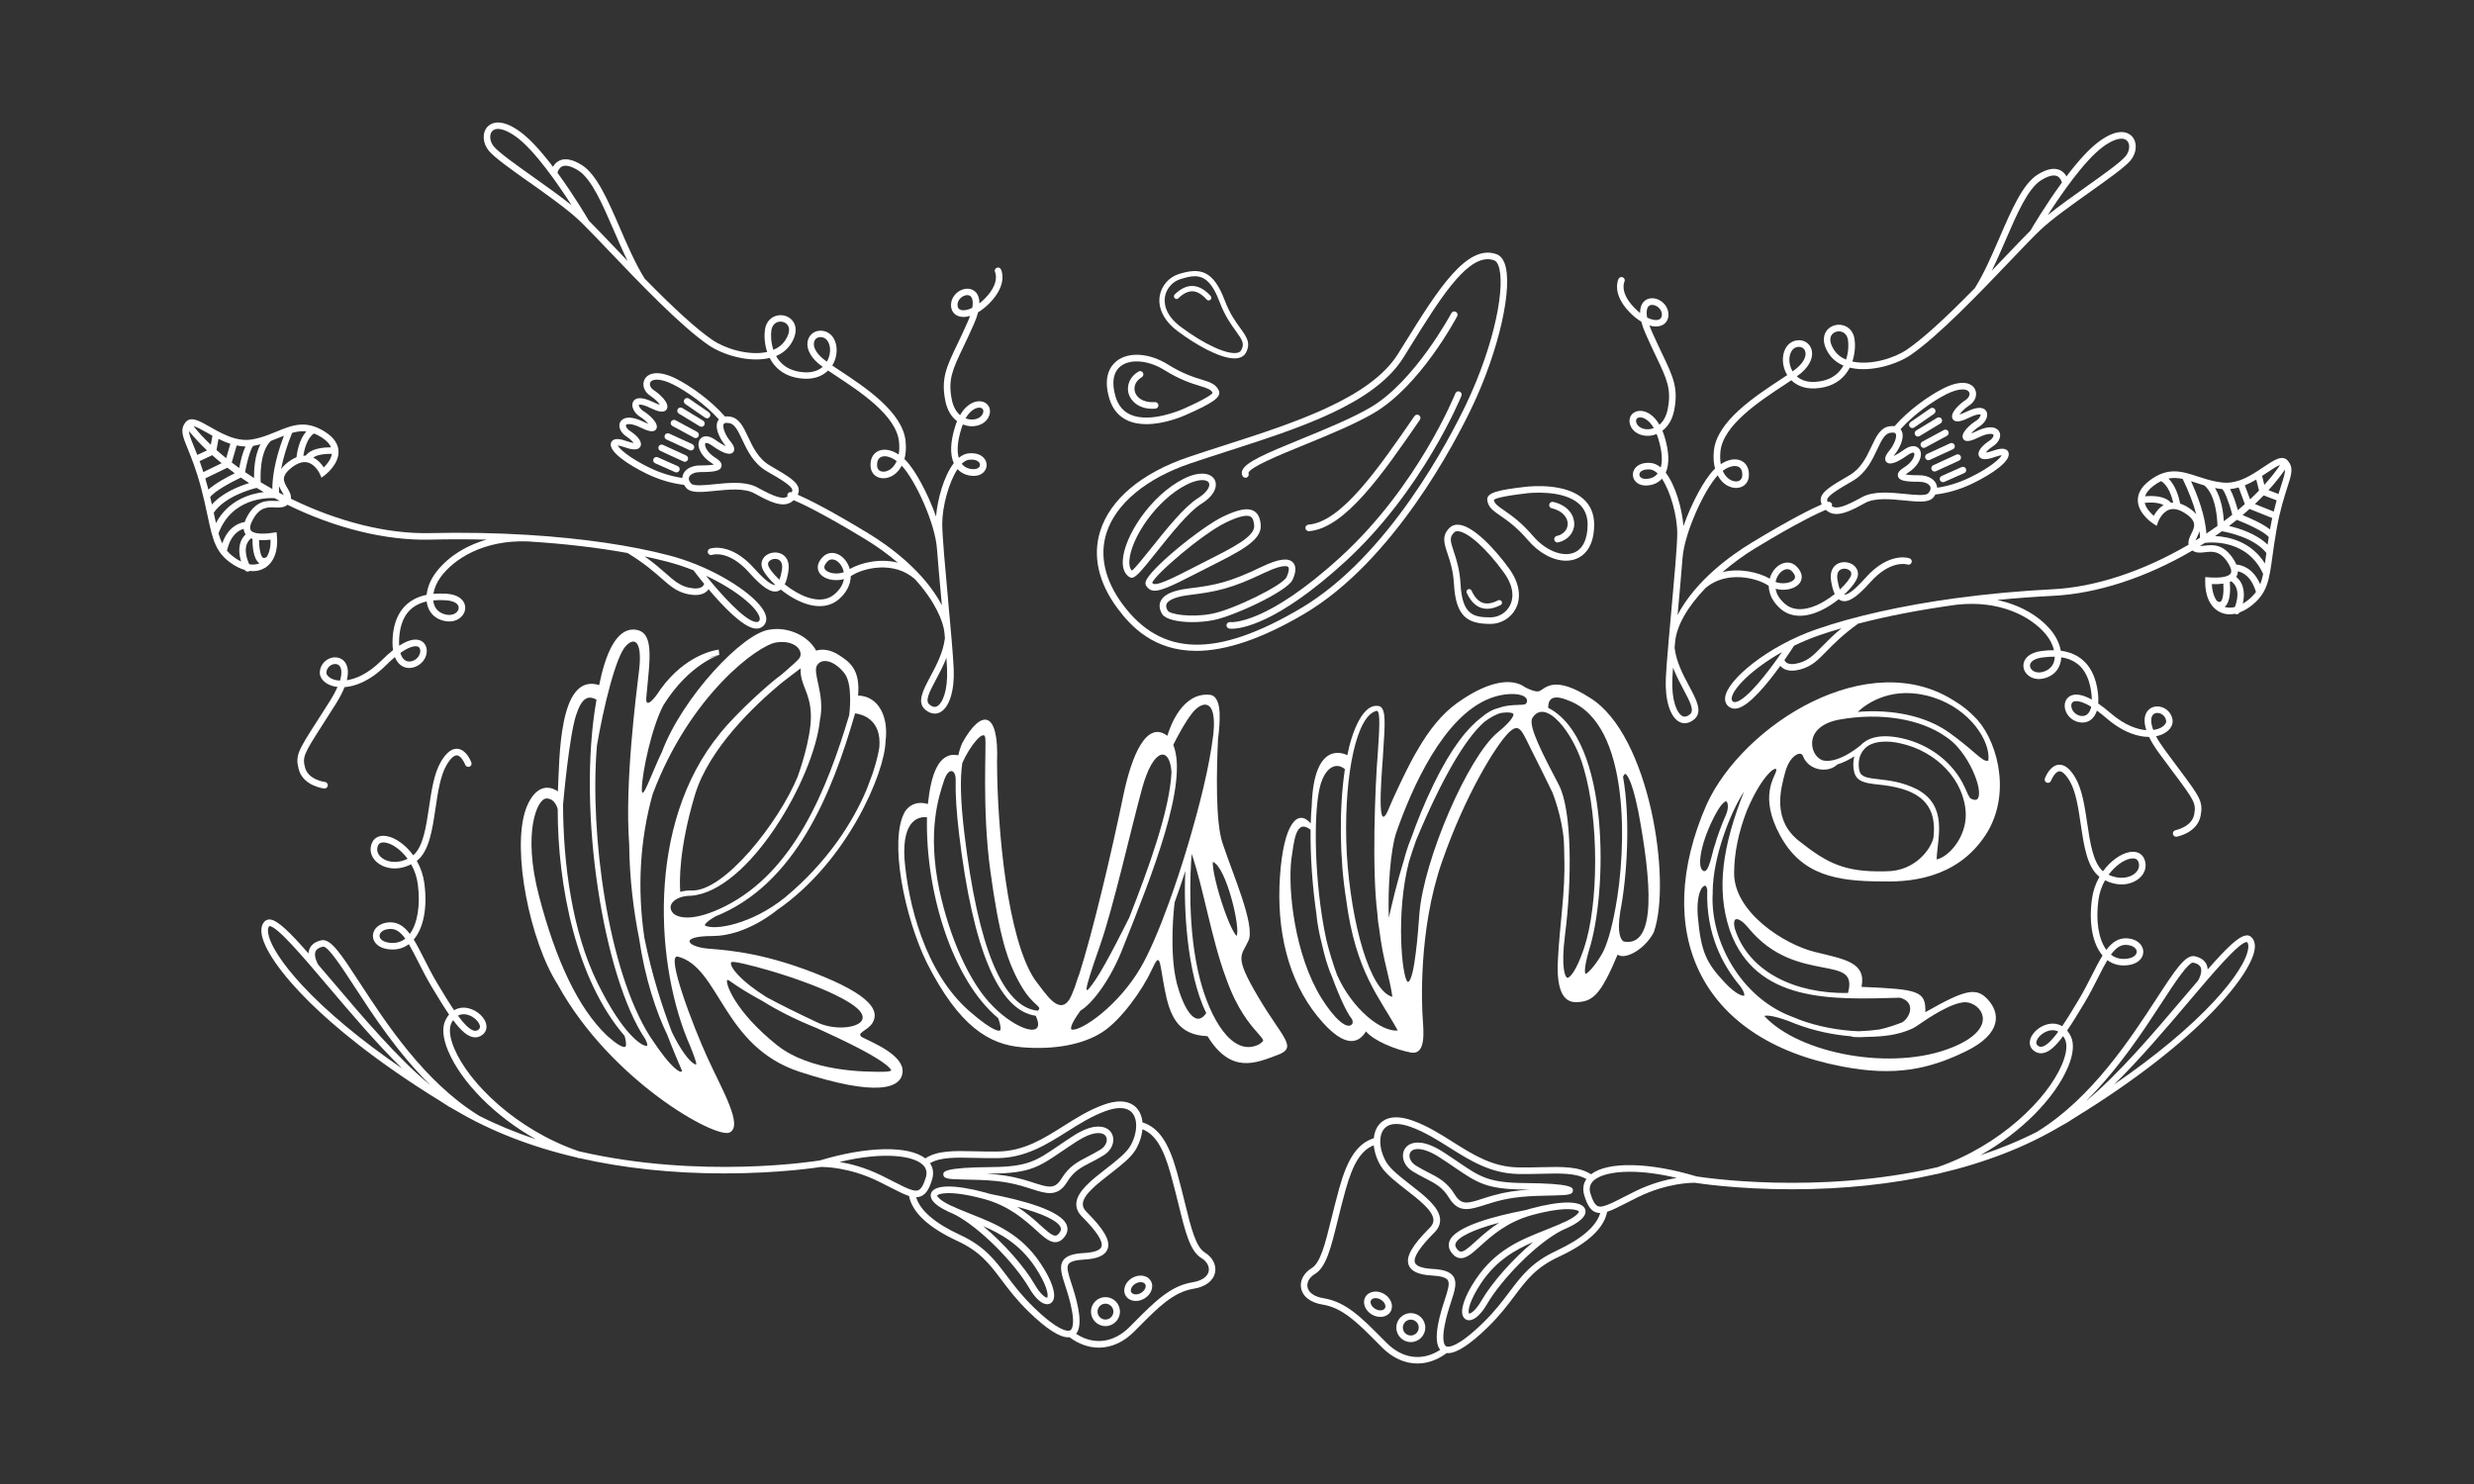 <?xml version="1.0" encoding="UTF-8"?>
<svg id="Layer_1" data-name="Layer 1" xmlns="http://www.w3.org/2000/svg" version="1.1" viewBox="0 0 1000 600">
  <rect x="0" y="0" width="1000" height="600" fill="#333333" stroke="none"/>
  <defs>
    <style>
      .cls-1 {
        fill: #fff;
        stroke-width: 0px;
      }
    </style>
  </defs>
  <path class="cls-1" d="M663.44,130.15c.37,1.42.92,2.99,1.66,4.67,1.62,3.69,3.06,6.72,4.34,9.4l.07.15c4.25,8.9,6.19,12.96,4.57,21.11-.53,2.67-1.68,4.82-3.33,6.24-2.34-4.04-5.08-5.16-6.53-5.47-1.84-.39-3.57.09-4.61,1.29-1,1.14-1.23,2.73-.64,4.38,1,2.8,4.07,4.51,7.67,4.27,1.02-.07,2.02-.31,2.99-.7.21.55.42,1.13.61,1.74,1.52,4.93,1.87,8.88,1.03,11.77-1.29-1.09-2.65-1.7-4.05-1.83-2.98-.26-5.36.63-6.53,2.45-.84,1.31-.9,2.95-.15,4.28.9,1.59,2.75,2.48,4.96,2.39,2.56-.08,4.71-1.03,6.26-2.74,3.43,5.09,6.19,14.92,6.19,22.14,0,4.88-1.22,18.27-2.39,31.22l-.02.21c-.39,4.28-.77,8.45-1.09,12.24v.07c-.63,7.1-.98,11.81-1.12,14.84-.4,8.82,1.78,15.74,5.54,17.62.67.34,1.38.51,2.11.51,1.26,0,2.56-.52,3.76-1.51,3.62-2.98,1.05-7.8-1.93-13.39-2.46-4.61-5.25-9.84-5.93-15.58l.2-2.31c.6-6.56,4.88-14.15,12.35-21.92,8.42-7.1,20.68-4.1,25.36-.92.05.03.09.06.14.09.04,3.35,1.72,6.62,4.73,9.25,2.17,1.89,4.82,2.85,7.86,2.85h0c1.75,0,3.62-.32,5.57-.96,3.24-1.07,6.82-3.09,10.11-5.72.38.3.81.51,1.27.64,2.68.77,6.11-1.47,11.47-7.47,8.22-9.23,14.77-7.3,15.04-7.22.33.12.69.1,1.01-.05.32-.15.56-.42.68-.76.12-.33.1-.69-.05-1.01-.15-.32-.42-.56-.76-.68-.34-.12-8.32-2.79-17.89,7.96-5.11,5.74-7.49,6.87-8.58,6.72,3-2.77,5.09-5.58,5.5-7.41.4-1.8-.3-3.53-1.87-4.64-1.91-1.34-4.65-1.45-6.54-.26-1.18.74-3.05,2.62-2.33,6.86.27,1.6.68,3.62,1.46,5.2-2.2,1.76-5.56,4.06-9.33,5.3-4.47,1.47-8.12,1.01-10.86-1.37-2.1-1.83-3.35-3.86-3.71-6.04,3.57.97,7.57.15,9.45-1.97.79-.89,2.31-3.31-.61-6.67-1.45-1.66-3.36-2.3-5.39-1.8-2.66.65-4.98,3.18-5.83,6.34-4.5-2.57-12.14-4.37-19.11-2.64,4.17-3.56,8.86-7,13-9.51,17.06-10.37,25.71-14.39,28.76-15.68,1.21,1.14,2.62,1.7,4.31,1.7,3.26,0,7.33-2.1,11.55-4.44,4.05-2.23,10.41-1.59,16.04-1.03,5.38.54,9.62.97,11.52-1.15.33-.37.62-.78.9-1.27,4.92-.55,10.09-2.08,14.96-4.43,7.62-3.67,16-9.21,14.54-12.71-.46-1.1-1.86-2.1-5.92-.65-1.64.58-2.62.78-3.19.83.43-.59,1.33-1.54,2.87-2.54,2.5-1.63,3.56-4.13,2.52-5.96-.48-.85-2.58-3.36-9.38-.04-.85.41-1.5.69-1.98.87.79-.94,2.01-2.06,3.24-2.79,2.58-1.54,3.93-4.37,2.96-6.17-.75-1.38-2.76-2.47-8.12.14-1.33.65-2.21.96-2.75,1.11.63-.95,2.02-2.44,3.85-3.62,2.58-1.64,3.57-4.56,2.31-6.79-1.4-2.46-5.47-3.78-12.73-.13-5.73,2.89-14.02,8.71-19.69,15.25-.67-.09-1.42-.06-2.26.09-3.56.64-5.2,4.14-7.11,8.19-1.95,4.14-4.15,8.84-8.87,11.57-7.76,4.48-10.98,6.57-11.55,9.22-.18.84-.07,1.67.35,2.55-3.8,1.65-12.39,5.81-28.51,15.61-8.03,4.88-22.37,15.05-29.76,29.1l.14-1.5c.68-7.53,1.39-15.31,1.86-21.5.79-10.2,8.72-27.53,14.22-33.44.99,1.88,2.2,3,3.06,3.61,2.14,1.53,4.71,1.9,6.71.98,1.62-.75,2.65-2.25,2.81-4.13.27-3.01-.86-5.34-3.09-6.38-2.29-1.07-5.28-.56-8.25,1.4-.28-1.54-.32-3.28-.13-5.18,1.07-10.56,15.73-20.22,25.43-26.61,1.15-.76,2.24-1.47,3.23-2.15,1.71,1.68,4.72,3.55,9.68,3.3,5.26-.28,9.36-2.2,12.18-5.69.66-.82,1.25-1.73,1.76-2.7.25.06.51.12.77.17,8.07,1.65,18.33-1.51,23.89-5.33,11.33-7.77,28.1-25.35,40.36-38.19l.05-.06c5.02-5.26,9.35-9.8,12.1-12.38,4.66-4.39,12.8-10.17,19.98-15.28,7.6-5.4,14.16-10.06,16.4-12.78,2.52-3.07,2.73-7.33.49-9.71-1.28-1.35-5.11-3.85-13.21,2.06-3.71,2.71-8.16,7.47-13.24,14.16-.65-1.16-1.52-2-2.6-2.51-2.35-1.1-5.4-.49-9.06,1.8-6.03,3.78-10.57,14.29-15.38,25.43-3.11,7.18-6.32,14.61-10.01,20.48-12.32,12.56-21.02,20.44-27.38,24.8-5.11,3.51-14.51,6.42-21.86,4.92-.09-.02-.18-.04-.26-.06,1.16-3.47,1.22-6.99.87-9.16-.46-2.87-2.26-4.94-4.84-5.54-2.49-.58-5.09.36-6.49,2.33-1.65,2.32-1.37,5.58.76,8.94,1.43,2.26,3.48,3.97,6.09,5.07-.37.67-.79,1.31-1.26,1.88-2.33,2.89-5.79,4.47-10.26,4.71-2.95.17-5.47-.59-7.32-2.21.73-.53,1.31-.99,1.78-1.39,3.65-3.13,5.17-6.81,4.05-9.83-.76-2.07-2.69-3.41-4.91-3.41-2.35,0-4.29,1.17-5.47,3.29-1.68,3.03-1.4,7.46.67,10.81-.94.63-1.96,1.3-3.04,2.01-10.12,6.67-25.41,16.74-26.6,28.55-.27,2.69-.12,5.13.47,7.26-.15.14-.31.29-.46.44-3.85,3.85-9.04,13.48-12.31,22.77-.6-7.07-3.15-16.36-7.17-21.57,1.57-3.55,1.39-8.5-.52-14.71-.24-.79-.52-1.56-.81-2.28,2.39-1.79,4.02-4.61,4.73-8.17,1.8-9.01-.4-13.61-4.77-22.77-1.28-2.68-2.73-5.72-4.38-9.47-.32-.73-.61-1.45-.85-2.13,1.84.57,3.52.57,4.88.02,1.79-.72,2.82-2.33,2.83-4.41.01-3.03-2.14-5.27-4.28-6.14-2.12-.87-4.29-.53-5.66.87-1.05,1.08-1.56,2.62-1.54,4.6-.78-.61-1.56-1.32-2.31-2.09-6.03-6.2-4.1-10.33-4.02-10.5.33-.65.07-1.44-.57-1.78-.65-.33-1.45-.08-1.78.56-.12.24-2.98,5.9,4.48,13.56,1.52,1.56,3.11,2.85,4.74,3.82ZM666.44,173.54h0c-2.3.18-4.39-.87-4.98-2.52-.26-.73-.21-1.35.14-1.75.29-.33.78-.52,1.38-.52.22,0,.45.03.69.08.64.14,2.85.84,4.81,4.25-.67.26-1.35.41-2.04.46ZM665.41,193.64c-1.25.04-2.18-.34-2.58-1.05-.27-.48-.24-1.05.07-1.54.53-.81,1.73-1.28,3.3-1.28.25,0,.5.01.76.03,1.01.09,2.05.65,3.07,1.65-1.35,1.72-3.25,2.14-4.63,2.18ZM680.43,278.69l.03.06c2.9,5.43,4.44,8.57,2.59,10.09-1.11.91-2.09,1.13-3,.68-2.24-1.12-4.48-6.34-4.08-15.13.06-1.22.15-2.72.27-4.46,1.23,3.21,2.8,6.15,4.19,8.77ZM743.86,230.34c.44-.27,1.01-.43,1.6-.43.73,0,1.45.22,2,.61.7.5.97,1.13.8,1.9-.28,1.28-2.11,3.64-4.58,5.93-.36-.96-.68-2.25-.95-3.83-.35-2.05.04-3.49,1.13-4.18ZM717.79,234.88h0c.56-2.32,2.19-4.25,3.96-4.68,1.07-.26,1.97.06,2.76.97,1.15,1.32,1.35,2.35.63,3.17-1.2,1.35-4.6,2.02-7.44.96.03-.15.06-.29.09-.42ZM768.9,174.88c-.08-.29-.19-.56-.33-.81-.03-.06-.07-.11-.12-.17-.02-.02-.04-.05-.08-.11-.05-.08-.11-.16-.17-.25,5.41-6.05,13.15-11.44,18.45-14.12,5.22-2.62,8.45-2.32,9.24-.92.55.96-.08,2.39-1.43,3.25-2.27,1.46-6.52,5.24-5.19,7.61,1.08,1.93,4.14.75,6.68-.49,3.59-1.76,4.59-1.26,4.62-1.26,0,0,0,0,0,0,.11.24-.39,1.67-1.99,2.63-1.73,1.04-6.35,4.8-5.1,7.11.96,1.79,3.63.81,6.36-.53,3.8-1.86,5.65-1.48,5.91-1.03.2.35-.19,1.46-1.66,2.43-2.65,1.73-5.14,4.26-4.17,6.21.99,2,4.17,1.16,6.82.21,1.22-.44,1.96-.55,2.38-.57-.83,1.44-4.65,5.01-13.03,9.06-4.27,2.05-8.79,3.46-13.09,4.06,0-.1-.01-.2-.03-.3,0-.06-.02-.12-.03-.21-.02-.13-.05-.26-.09-.39-.02-.07-.04-.15-.07-.22-.04-.13-.09-.25-.17-.43-.02-.05-.04-.09-.06-.14-.1-.2-.2-.38-.31-.54-1.2-1.75-3.62-2.8-6.48-2.8-3.21,0-4.77-.18-5.52-.34.19-.15.44-.32.78-.54,4.18-2.61,5.54-5.87,5.42-7.87-.07-1.26-.69-2.25-1.7-2.73-.79-.38-2.53-.73-5.2,1.2-1.96,1.41-3.34,2.13-4.17,2.49.1-.13.2-.27.32-.4,2.07-2.53,3.96-6.45,3.22-9.08ZM767.87,173.54h0s0,0,0,0h0ZM738.56,201.94c.35-1.64,4.48-4.14,10.28-7.49,5.43-3.15,7.93-8.47,9.94-12.74,1.66-3.53,2.96-6.31,5.18-6.71.78-.14,1.41-.14,1.84.01.3.11.45.27.54.58.39,1.38-.83,4.38-2.72,6.68-.68.84-2.5,3.07-1.13,4.53,1.26,1.34,4.15.4,8.59-2.79,1.41-1.02,2.26-1.07,2.51-.96.11.05.18.23.19.49.08,1.33-1.2,3.61-4.18,5.47-1.36.86-2.87,2.04-2.43,3.58.48,1.67,2.56,2.2,8.57,2.2,1.95,0,3.6.63,4.29,1.64.34.49.4,1.03.19,1.66l-.03.1c-.17.41-.45.84-.81,1.25-1,1.11-5.4.66-9.29.27-6-.6-12.79-1.28-17.57,1.35-6.99,3.87-10.12,4.82-12.11,3.64.12-.29.14-.61.05-.9-.11-.34-.34-.62-.65-.78-.31-.16-.67-.19-1.01-.08,0,0-.01,0-.02,0-.27-.51-.26-.81-.22-1.02ZM702.65,188.7c1.18.55,1.73,1.88,1.57,3.74-.08.93-.52,1.6-1.28,1.95-1.12.52-2.72.23-4.07-.73-.61-.43-1.73-1.43-2.55-3.3,2.8-2.1,5.15-2.21,6.33-1.66ZM850.07,59.32h0c2.87-2.1,5.51-3.25,7.43-3.25.98,0,1.75.29,2.29.87,1.32,1.4,1.05,4.18-.61,6.21-2.01,2.45-8.74,7.23-15.88,12.31-5.17,3.68-10.98,7.8-15.59,11.5,5.46-8.5,14.89-22.17,22.36-27.63ZM810.66,97.11c4.64-10.74,9.03-20.89,14.36-24.23,2.04-1.28,3.79-1.93,5.15-1.93.51,0,.97.09,1.36.28,1.17.54,1.69,1.8,1.91,2.58-6.62,9.06-12.04,18.25-12.71,19.4-2.65,2.65-6.01,6.16-9.89,10.23l-.24.25c-1.75,1.83-3.58,3.75-5.48,5.73,1.96-4.01,3.78-8.22,5.54-12.31ZM741.25,141.34c-1.55-2.44-1.85-4.57-.84-5.98.76-1.07,2.3-1.62,3.73-1.29,1.51.35,2.54,1.58,2.82,3.38.29,1.78.24,4.9-.79,7.95-2.12-.89-3.78-2.25-4.92-4.06ZM724.04,142.16c.49-.88,1.43-1.93,3.15-1.93,1.11,0,2.04.64,2.43,1.68.72,1.94-.51,4.52-3.29,6.9-.45.38-1.02.83-1.75,1.35-1.52-2.55-1.75-5.82-.53-8.01ZM666.35,123.82h0c.61-.63,1.64-.73,2.76-.27,1.32.54,2.64,1.88,2.63,3.68,0,1-.39,1.64-1.17,1.96-1.11.45-2.9.16-4.79-.78-.57-3.12.29-4.3.57-4.59Z"/>
  <path class="cls-1" d="M774.1,175.86h0c.24.4.67.64,1.13.64.24,0,.48-.07.69-.19l8.46-5.13c.62-.38.82-1.2.45-1.82-.38-.62-1.2-.82-1.82-.45l-8.46,5.13c-.62.38-.82,1.2-.44,1.82Z"/>
  <path class="cls-1" d="M776.33,179.37c-.1.34-.07.7.1,1.01h0c.23.43.68.7,1.17.7.22,0,.44-.05.63-.16l8.74-4.72c.31-.17.54-.45.64-.79s.06-.7-.1-1.01c-.17-.31-.45-.54-.79-.64-.34-.1-.7-.06-1,.1l-8.74,4.72c-.31.17-.54.45-.64.79Z"/>
  <path class="cls-1" d="M778.26,185.29c.21.47.69.77,1.2.77.19,0,.38-.04.55-.12l9.37-4.3c.66-.31.96-1.09.65-1.76-.3-.66-1.09-.96-1.76-.65l-9.37,4.3c-.66.31-.95,1.09-.65,1.76Z"/>
  <path class="cls-1" d="M780.72,188.86c-.12.33-.11.69.04,1.01.21.47.69.77,1.2.77.19,0,.38-.04.55-.12l9.37-4.3c.66-.3.95-1.09.65-1.76-.3-.66-1.09-.96-1.76-.65l-9.37,4.3c-.32.15-.57.41-.69.74Z"/>
  <path class="cls-1" d="M784.13,193.15c-.13.33-.12.69.03,1.01.21.48.69.79,1.21.79.19,0,.37-.04.54-.11l8.06-3.58c.32-.14.57-.4.7-.73.13-.33.12-.69-.03-1.01-.3-.66-1.08-.97-1.75-.67l-8.06,3.58c-.32.14-.57.4-.7.73Z"/>
  <path class="cls-1" d="M772.97,173.07c.27,0,.53-.08.75-.23l8.05-5.55c.6-.42.75-1.24.34-1.84-.42-.6-1.24-.75-1.84-.34l-8.05,5.55c-.6.42-.75,1.24-.34,1.84.25.36.66.57,1.09.57Z"/>
  <path class="cls-1" d="M924.79,186.29h0c-2.27-2.56-5.59-.32-9.79,2.51-2.89,1.94-6.16,4.15-9.69,5.39l-.14.04c-2.31.79-4.44,1.09-6.51.89-2.08-.19-4.17-.61-6.64-1.32-1.24-.36-2.44-.75-3.61-1.13-6.52-2.14-12.15-3.98-19.54,1.61-3.27,2.47-4.86,5.23-4.75,8.19.21,5.34,5.98,9.09,6.22,9.24l1.41.9.56-1.58c.06-.16,1.47-3.95,4.53-4.97,1.86-.62,4.06-.1,6.53,1.55,4.8,3.2,3.73,5.41,2.37,8.2-.66,1.35-1.4,2.87-1.09,4.4-18.37,10.77-37.81,17.17-54.78,18.02-13.33.67-26.57,1.89-39.37,3.63h-.07c-21.52,2.95-40.93,7.28-56.12,12.53-19.67,6.8-36.03,20.33-36.98,27.44-.23,1.73.36,3.13,1.71,4.05.88.6,1.93.78,3.12.54,4.87-1,12.13-9.85,17.45-17.22.31.38.66.69,1.06.96,1.77,1.18,4.32,1.31,7.52.36,4.3-1.27,6.71-3.74,10.04-7.15,2.9-2.97,6.5-6.65,12.85-11.22,11.95-3.11,25.33-5.68,39.75-7.65,17.68-2,30.27,4.89,36.14,12,1.61,1.95,2.76,4.21,3.27,6.39-1.64-.03-3.38.08-5.2.34-4.94.69-6.46,3.04-6.92,4.39-.59,1.73-.14,3.6,1.22,5,1.77,1.83,4.53,2.39,7.38,1.51,3.09-.95,5.18-2.98,6.04-5.87.24-.78.37-1.62.41-2.5,6.97,1.05,10.93,5.62,12.1,13.95.16,1.11.24,2.16.25,3.12-5.22-2.88-8-2.13-9.43-.97-1.77,1.45-2.04,4.18-.65,6.64,1.59,2.82,5.23,4.33,8.12,3.35,1.1-.37,3.05-1.45,4.02-4.55,1.17.84,2.41,1.83,3.69,2.94,7.35,6.34,13.47,7.7,17.36,7.7h.03c.97,2.02,2.33,4.23,4.05,6.58,2.17,2.96,4.05,5.48,5.67,7.64l.14.18c8.44,11.31,9.19,12.48,8.39,16.89-.93,5.11-7.47,6.41-7.54,6.43-.72.13-1.19.83-1.06,1.55.12.63.66,1.08,1.3,1.08.08,0,.16,0,.24-.02.34-.06,8.4-1.59,9.67-8.56,1.03-5.67-.29-7.44-8.88-18.95-1.64-2.2-3.56-4.77-5.79-7.81-1.38-1.88-2.51-3.65-3.37-5.28,1.29-.25,2.45-.67,3.46-1.26,2.36-1.36,3.58-3.49,3.19-5.57-.49-2.62-2.47-4.63-5.04-5.12-2.19-.42-4.23.41-5.34,2.16-.79,1.25-1.45,3.52-.21,7.33-3.31-.24-8.42-1.69-14.55-6.98-1.72-1.49-3.37-2.77-4.89-3.8.12-1.5.05-3.22-.22-5.09-1.34-9.54-6.49-15.15-14.9-16.25-.49-2.82-1.89-5.75-3.98-8.27-4.91-5.94-12.76-10.35-21.73-12.24,7.52-.74,15.15-1.31,22.72-1.69,17.66-.88,37.61-7.39,56.2-18.32,1.5,1.12,3.39.9,5.07.7,2.96-.35,6.01-.71,9.2,4.15.91,1.4,1.86,3.3,1.19,4.41-.82,1.37-4.21,1.98-8.86,1.6l-1.4-.12-.04,1.4c-.15,6.07,1.96,10.69,5.79,12.68,1.82.94,3.86,1.23,6.19.76.04.03.08.06.13.09.65.32,1.46.03,1.77-.6v-.03c1.47-.53,2.92-1.33,4.32-2.37,6.9-5.12,7.64-10.54,8.99-20.39.45-3.28.96-7,1.79-11.51,1.4-7.59,3.04-12.65,4.24-16.37,1.66-5.12,2.58-7.95.17-10.67ZM718.81,265.74l-.04.05c-3.6,5.1-12.48,17.07-17.14,18.03-.46.1-.82.05-1.09-.13-.35-.24-.69-.61-.57-1.51.51-3.81,8.2-11.69,20.28-18.52-.46.67-.94,1.37-1.44,2.07ZM736.35,261.51h0c-3.16,3.24-5.25,5.38-8.89,6.46-2.37.7-4.19.7-5.27,0-.51-.33-.77-.76-.91-1.1,1.92-2.75,3.32-4.91,3.87-5.78,3.29-1.61,6.67-3.02,10.05-4.19,2.85-.98,5.92-1.96,9.16-2.9-3.51,2.92-5.99,5.45-8.01,7.52ZM842.72,289.33h0c-1.7.58-3.98-.4-4.96-2.14-.73-1.3-.72-2.68.02-3.29.34-.28.84-.42,1.48-.42,1.05,0,2.94.4,6.01,2.27-.41,1.92-1.29,3.16-2.56,3.59ZM870.01,289.28c.42-.67,1.13-1.03,1.99-1.03.2,0,.4.02.61.06,1.14.22,2.59,1.14,2.94,3.01.18.94-.56,2-1.91,2.78-.62.36-1.69.82-3.29,1.02-1.36-3.6-.69-5.28-.34-5.84ZM830.24,267.49c-.6,2-2.08,3.42-4.29,4.1-1.88.58-3.64.27-4.7-.82-.65-.67-.88-1.53-.62-2.3.45-1.31,2.19-2.27,4.78-2.63,1.58-.22,3.08-.33,4.46-.33.23,0,.45,0,.67,0-.02.7-.12,1.36-.3,1.97ZM916.48,191.01c1.92-1.29,3.89-2.62,5.17-3.02-1.79,2.63-3.93,5.33-6.39,8.04l-.92-3.61c.75-.49,1.46-.97,2.14-1.42ZM911.98,193.9l1.13,4.43c-1.19,1.23-2.41,2.43-3.63,3.57l-2.1-5.68c1.45-.59,2.96-1.35,4.6-2.32ZM904.87,197.08l2.5,6.74c-.9.8-1.85,1.62-2.83,2.44-.73-2.69-1.83-6.17-3.15-8.51,1.13-.11,2.28-.33,3.48-.67ZM898.2,197.74c.8.47,2.65,4.78,4.09,10.38-1.07.86-2.19,1.72-3.4,2.63-.2-3.39-.93-9.14-3.58-13.43,1,.19,1.95.33,2.89.42ZM887.6,195.19c1.19.39,2.28.74,3.43,1.08,4.79,4.07,5.23,14.07,5.27,16.38-1.39,1-2.89,2.03-4.47,3.08-.23-3.59-1.39-10.75-6.21-21.18.65.2,1.3.42,1.98.64ZM870.56,208.54c-1.25-1.06-3.14-2.98-3.65-5.24,4.36-.4,6.57.32,7.62.93-1.93,1.12-3.2,2.9-3.97,4.32ZM877.46,203.24c-.91-1.11-3.08-2.7-8.15-2.7-.7,0-1.45.03-2.27.1.48-1.45,1.64-2.88,3.44-4.24,1.01-.76,1.99-1.37,3.02-1.87,2.94,1.64,4.38,6.37,4.92,8.65-.33,0-.65.02-.96.06ZM884.84,205.41c-1.21-.81-2.43-1.41-3.61-1.79-.43-2.22-1.7-7.21-4.73-10.14,1.75-.35,3.59-.3,5.74.15,2.45,5.02,4.29,9.8,5.48,14.26-.73-.86-1.69-1.68-2.89-2.48ZM888.13,216.97c.29-.6.66-1.36.94-2.19.13,1.24.16,2.12.16,2.63-.59.38-1.19.75-1.79,1.12.15-.42.38-.92.69-1.56ZM897.55,243.29c-.28.18-.79.07-1.46-.3-1.23-1.69-1.94-4.04-2.05-6.84,1.75.08,3.3.01,4.64-.19.21,3.19-.1,6.66-1.13,7.32ZM903.34,245.43c-1.51.38-2.89.35-4.13-.07,2.47-1.91,2.31-7.51,2.09-10.08.19-.08.38-.16.56-.26,3.85,2.74,2.37,8.1,1.48,10.41ZM908.02,243.11c-.45.34-.94.66-1.48.97.61-2.57,1.19-7.66-2.64-10.82.02-.03.04-.05.05-.08.38-.64.58-1.38.59-2.19,2.05.41,5.44,2.07,7.33,8.34-.97,1.35-2.24,2.59-3.86,3.8ZM913.57,236.22c-2.84-6.64-7.55-7.8-9.64-7.97-.31-.75-.72-1.52-1.23-2.3-4.08-6.22-8.49-5.7-11.72-5.33-.71.08-1.3.15-1.8.15.68-.42,1.36-.85,2.04-1.28,2.96-.35,17.26-1.26,23.56,12.57-.34,1.65-.73,3-1.2,4.17ZM915.96,224.49c-.16,1.19-.32,2.29-.47,3.32-5.62-8.94-14.69-10.82-20.14-11.08,1.03-.71,1.92-1.33,2.76-1.94,2.38.41,13.1,2.57,17.97,8.8l-.12.89ZM916.57,220.2c-4.62-4.47-11.51-6.61-15.59-7.54,1.07-.81,2.13-1.65,3.16-2.48,3.95,1.52,10.92,4.63,12.9,6.97-.17,1.06-.33,2.07-.47,3.05ZM917.77,212.85c-.08.41-.15.81-.22,1.2-3-2.34-8.05-4.57-11.09-5.8.94-.8,1.89-1.63,2.82-2.47l9.16,3.66c-.24,1.14-.47,2.26-.68,3.4ZM919.04,206.83l-7.59-3.03c1.18-1.12,2.36-2.3,3.54-3.51l5.23,2.01c-.42,1.5-.81,2.99-1.17,4.54ZM922.1,196.15c-.35,1.07-.73,2.26-1.14,3.59l-4.02-1.55c2.53-2.79,4.77-5.59,6.65-8.33.09,1.32-.48,3.19-1.49,6.29Z"/>
  <path class="cls-1" d="M907.95,378.22h0c-3.1.2-8.26,5.39-15.58,13.73-.04-.66-.18-1.27-.4-1.82-.74-1.78-2.35-2.96-4.8-3.5-3.77-.86-7.96,5.56-15.55,17.22-10.4,15.97-26.11,40.1-48.05,53.62-.05.03-.07.05-.04.05-7.15,3.65-14.9,6.86-23.07,9.56,16.35-9.15,30.12-22.97,35.47-35.75,2.15-5.13,2.53-9.41,1.09-12.36-.43-.88-.93-1.66-1.48-2.32,2.04-2.98,4.27-6.61,6.98-11.13,2.16-3.6,4.02-7.28,5.51-10.23l.06-.12c1.35-2.67,2.53-5,3.72-6.98,1.88,1.41,4.12,2.15,6.5,2.15,5.47,0,7.97-2.74,8.02-5.46.05-2.61-2.29-5.35-6.87-5.52-.06,0-.12,0-.18,0-3,0-5.45,1.45-7.88,4.67-3.14-4.21-4.34-11.68-3.22-20.1.38-2.84,1.28-5.54,2.69-8.03,6.12,3.07,11.33,1.44,13.97-.92,2.39-2.14,3.08-5.15,1.82-7.87-.96-2.08-3.03-3.04-5.7-2.63-3.63.55-7.89,3.6-10.92,7.78-4-3.39-5.22-11.56-6.39-19.47-.99-6.66-2.01-13.55-4.73-18.26-2.17-3.74-4.45-5.54-6.8-5.33-3.55.3-5.38,5-5.58,5.54-.25.68.1,1.45.79,1.7.7.25,1.45-.09,1.7-.78.44-1.19,1.84-3.69,3.32-3.82,1.15-.13,2.75,1.39,4.28,4.02,2.47,4.26,3.45,10.9,4.4,17.32,1.33,8.96,2.58,17.43,7.57,21.33-1.59,2.8-2.61,5.85-3.04,9.08-1.29,9.75.27,18.02,4.29,22.74-1.4,2.25-2.75,4.93-4.18,7.75-1.56,3.09-3.33,6.58-5.42,10.07l-.05.08c-2.19,3.65-4.45,7.42-6.67,10.67-1.66-1-3.31-1.12-4.42-1.03-3.64.26-7.42,3.04-8.42,6.19-.58,1.82-.12,3.52,1.27,4.66,1.15.95,2.45,1.31,3.83,1.06,2.4-.41,4.92-2.54,8.15-6.89.25.36.49.77.71,1.22,1.08,2.21.67,5.83-1.15,10.17-5.91,14.12-25.12,32.95-50.35,41.62-48.88,11.34-95.49,4.04-97.41,3.73-19.13-5.76-35.83-6.09-42.65-.86-4.95-3.24-11.95-3.06-20.04-2.86-3.21.08-6.12.14-9.36.08-10.42-.18-18.17-5.07-26.38-10.25-5.02-3.17-10.21-6.44-16.11-8.6-5.22-1.91-9.34-1.87-12.23.11-2.09,1.42-3.39,3.89-3.67,6.94-6.5,2.09-10.55,7.96-13.96,20.19-1.23,4.41-2.25,8.57-3.16,12.23l-.02.07c-2.57,10.41-4.42,17.93-8.08,20.12-3.11,1.87-4.75,5.02-4.17,8.03.66,3.43,3.84,5.85,8.72,6.63,8.08,1.29,14.2,7.46,21.96,15.28l2.1,2.11c4.2,4.2,9.12,6.42,14.23,6.42,4.07,0,8.17-1.46,11.86-4.23h.04c.16.03.32.05.49.05,3.51,0,8.86-3.48,15.92-10.35,4.92-4.79,8.16-9.09,11.02-12.89,4.82-6.4,8.63-11.46,17.86-15.74,11.66-5.41,18.22-11.52,19.5-18.17,2.06-.65,4.55-1.92,7.68-3.52,1.34-.69,3-1.54,4.84-2.44,11.9-5.82,22.01-5.8,23.1-5.76.66.11,16.37,2.62,39.08,2.62,20.85,0,40.59-2.09,58.6-6.2.11.02.35,0,.54-.06l.46-.16c18.39-4.28,34.86-10.69,48.94-19.05,1.84-.95,3.81-2.14,5.85-3.53,51.09-31.38,71.69-58.58,72.68-68.36.26-2.53-.62-3.91-1.41-4.63-.54-.49-1.24-.72-2.02-.67ZM859.36,382.03h0c2.86.11,4.34,1.5,4.31,2.82-.03,1.38-1.72,2.86-5.37,2.86-1.89,0-3.59-.58-5.05-1.73,2.03-2.8,3.99-4.06,6.11-3.95ZM861.36,347.12c1.49-.22,2.44.15,2.89,1.12.76,1.64.32,3.43-1.19,4.78-2.1,1.88-6.22,2.79-10.75.65,2.61-3.55,6.13-6.11,9.04-6.56ZM825.32,423.2c-.62.11-1.16-.05-1.7-.5-.22-.18-.79-.66-.42-1.81.6-1.9,3.25-4.15,6.09-4.36.13,0,.26-.01.39-.01.83,0,1.6.19,2.29.58-2.81,3.82-4.99,5.81-6.66,6.1ZM538.39,492.79h0s0,0,0,0h0ZM560.56,543.03l-2.1-2.11c-8.09-8.15-14.49-14.59-23.42-16.02-3.72-.59-6.1-2.24-6.54-4.51-.37-1.9.78-3.96,2.93-5.25,4.6-2.76,6.47-10.33,9.29-21.78.9-3.66,1.92-7.81,3.15-12.2,3-10.8,6.32-16.09,11.41-18.11.02.22.05.45.08.67v.09c.07.41.14.82.23,1.23.01.07.03.13.05.2l.03.13c.07.3.14.59.22.89.03.11.06.22.1.33l.02.08c.08.27.17.54.26.81.05.15.1.29.16.43.1.26.2.52.31.78l.03.07c.05.12.1.23.15.35.12.28.25.55.39.82l.06.12c.04.07.07.15.11.22.2.38.41.76.63,1.12,1.96,3.21,5.99,6.35,10.26,9.67,5.31,4.13,10.8,8.4,11.03,12.06.07,1.14-.41,2.22-1.48,3.29-7.24,7.25-9.78,11.77-8.5,15.09.97,2.53,4.03,3.9,9.37,4.2,3.53.19,5.68.81,6.4,1.86.93,1.36.03,4.14-1.22,7.98-.89,2.73-1.99,6.13-2.72,10.06-.11.57-.19,1.11-.26,1.64-.02.12-.04.25-.05.37-.07.51-.12,1-.15,1.47v.21c-.04.42-.05.82-.05,1.2v.28c0,.42.02.82.06,1.19l.03.23c.04.33.09.65.15.95l.03.17c.07.31.16.61.28.92.02.05.04.11.08.19.12.3.25.55.4.81.1.17.23.33.38.51-7.13,4.68-15.17,3.68-21.56-2.7ZM629,505.76c-9.83,4.55-14.01,10.11-18.86,16.55-2.81,3.73-5.99,7.96-10.75,12.58-10.08,9.81-13.72,9.78-14.63,9.53-.03,0-.06-.02-.09-.04l-.06-.03s-.05-.02-.08-.04c-.04-.02-.07-.05-.14-.1-.02-.02-.05-.03-.07-.05-.03-.03-.06-.06-.09-.1l-.05-.05s-.04-.04-.05-.06c-.03-.04-.06-.09-.09-.14l-.09-.13s-.05-.1-.08-.16l-.04-.09s-.03-.06-.04-.09c-.02-.06-.04-.12-.08-.23l-.02-.06s-.02-.07-.03-.1c-.02-.07-.04-.14-.06-.26l-.04-.19c-.01-.07-.03-.15-.04-.22l-.04-.29c0-.08-.02-.16-.02-.24l-.03-.33c0-.08,0-.16-.01-.25v-.16c0-.07-.01-.14-.01-.21,0-.07,0-.15,0-.23v-.2c0-.08,0-.16,0-.25l.07-1.09c0-.13.02-.26.04-.4l.04-.38c.02-.14.03-.28.05-.43l.07-.46c.02-.13.04-.26.06-.4.05-.29.1-.59.16-.9.7-3.75,1.73-6.92,2.64-9.72,1.48-4.56,2.55-7.86.88-10.3-1.26-1.83-3.86-2.76-8.44-3-4.01-.22-6.51-1.11-7.04-2.5-.8-2.08,1.86-6.21,7.9-12.27,1.61-1.61,2.37-3.4,2.25-5.33-.3-4.85-6.27-9.49-12.04-13.98-3.9-3.03-7.92-6.16-9.62-8.96-.21-.34-.4-.68-.58-1.03-1.28-2.47-1.97-5.21-1.94-7.71.06-2.63.98-4.69,2.59-5.79,1.02-.7,2.33-1.04,3.89-1.04,1.7,0,3.69.41,5.94,1.23,5.63,2.06,10.7,5.26,15.62,8.36,8.15,5.14,16.58,10.45,27.73,10.64,3.26.05,6.22,0,9.46-.09,7.73-.19,13.86-.34,18.1,2.15-.04.06-.08.12-.12.18l-.1.16s-.06.09-.09.13c-.16.27-.3.55-.42.84-.02.04-.03.09-.05.13l-.03.08c-.08.22-.16.45-.22.68-.02.08-.04.15-.05.23l-.02.09c-.04.2-.08.4-.1.61-.01.12-.02.24-.03.35-.02.2-.02.41-.02.62v.08c0,.09,0,.19,0,.28.01.22.04.45.07.68v.11c.02.07.03.13.04.2.07.36.14.7.24,1.01,1.29,4.34,2.89,7.24,6.48,7.26h0c-1.58,5.4-7.56,10.54-17.79,15.28ZM660.96,481.65c-1.76.86-3.38,1.69-4.81,2.42l-.07.04c-3.36,1.72-6.02,3.08-7.94,3.55-2.05.51-3.63.42-5.3-5.2-.07-.25-.13-.49-.18-.74-.29-1.66.18-3.11,1.4-4.3,2.41-2.33,7.77-3.67,14.69-3.67,5.63,0,12,.84,18.97,2.49-4.2.69-10.18,2.18-16.76,5.4ZM843.12,445.22c13.19-13,23.23-28.42,30.73-39.93,5.05-7.75,10.8-16.55,12.75-16.07,1.55.34,2.53.99,2.93,1.93.74,1.77-.55,4.48-1.08,5.34-1.81,2.12-3.74,4.38-5.82,6.83-11.87,14.01-26.37,31.12-39.5,41.9ZM908.75,383.25c-.48,4.77-5.53,12.65-13.83,21.61-9.86,10.64-23.78,22.21-40.37,33.59,10.35-10.12,20.8-22.45,30.11-33.43,9.98-11.78,20.3-23.96,23.48-24.16h.07c.48.43.67,1.23.55,2.38Z"/>
  <path class="cls-1" d="M618.66,488.67c-.66.18-1.29.36-1.85.55-12.82,2.46-28.59,6.63-30.9,12.52-.42,1.08-.63,2.77.76,4.67,1.03,1.4,2.16,2.14,3.45,2.27,2.53.24,4.91-1.91,8.21-4.88,4.59-4.15,10.88-9.82,21.02-12.56,14.4-3.89,18.69-1.94,18.88-1.43.04.3-.77,1.88-5.49,4.11-.82.32-1.69.71-2.57,1.15-1.89.81-3.81,1.57-5.66,2.31-9.86,3.91-20.06,7.96-28.06,19.97-4.51,6.77-6.39,12.37-5.02,14.99.47.91,1.32,1.44,2.32,1.46h.06c2.17,0,4.89-2.45,7.27-6.56,5.57-9.62,19.68-24.39,30.21-29.77.91-.39,1.73-.76,2.53-1.14,6.78-3.19,7.5-5.8,6.9-7.43-1.29-3.53-9.54-3.61-22.06-.23ZM596.57,501.81l.16.2-.17-.19-.26.24c-2.46,2.23-4.6,4.15-5.91,3.97-.51-.05-1.02-.45-1.58-1.2-.73-.99-.61-1.66-.43-2.13,1.04-2.65,7.4-5.66,17.57-8.34-3.92,2.53-6.92,5.23-9.37,7.45ZM598.78,525.91c-2.18,3.76-4.17,5.2-4.98,5.2h-.03c-.56-1.08.26-5.37,4.88-12.3,6.22-9.33,14-13.57,21.05-16.61-8.21,6.8-16.65,16.35-20.92,23.71Z"/>
  <path class="cls-1" d="M592.73,488.84c2.2,0,4.61-.78,7.4-1.67l.11-.03c1.24-.4,2.64-.85,4.14-1.27,7.04-1.97,12.86-2.36,24.08-2.54,5.89-.09,7.33-.49,7.32-2.05,0-1.05,0-2.81-19.54-2.96-14.49-.11-18.07-2.54-26.7-8.42l-.14.21s0,0,0,0l.09-.24c-1.8-1.22-3.83-2.61-6.21-4.14-7.52-4.85-11.66-3.99-13.46-3.05-1.68.88-2.68,2.48-2.75,4.39-.09,2.47,1.4,4.96,3.88,6.49,1.91,1.18,3.67,2.09,5.23,2.89,4.02,2.07,6.92,3.57,9.58,7.92,1.9,3.1,4.04,4.48,6.97,4.48ZM577.39,474.07c-1.59-.82-3.23-1.67-5.05-2.79-2-1.23-2.67-2.95-2.62-4.14.03-.95.51-1.71,1.33-2.14.38-.2,1.05-.43,2.08-.43,1.6,0,4.4.58,8.72,3.36,2.28,1.47,4.24,2.8,5.97,3.98l.23.16c9.1,6.2,12.87,8.76,28.17,8.88.74,0,1.46.01,2.17.03-5.4.32-9.79.94-14.73,2.32-1.52.42-2.87.85-4.35,1.33-6.07,1.95-8.58,2.76-11.29-1.67-3.05-4.98-6.56-6.8-10.63-8.9Z"/>
  <path class="cls-1" d="M559.42,523.13c-1.32-.76-2.79-1.08-4.15-.89-1.5.2-2.69.96-3.37,2.13-.68,1.18-.74,2.59-.17,3.99.53,1.28,1.53,2.39,2.84,3.15,1.05.61,2.21.93,3.36.93,1.76,0,3.27-.76,4.08-2.05l.08-.12c.68-1.18.74-2.59.16-3.99-.53-1.28-1.54-2.4-2.84-3.15ZM559.8,528.94c-.6,1.03-2.38,1.15-3.9.28-.8-.46-1.41-1.12-1.72-1.86-.25-.62-.25-1.2,0-1.65.26-.45.76-.74,1.43-.83.14-.02.28-.03.42-.03.68,0,1.39.2,2.05.59.8.46,1.41,1.12,1.72,1.86.25.62.25,1.21,0,1.65Z"/>
  <path class="cls-1" d="M570.25,530.9c-3.23,0-5.86,2.63-5.86,5.86s2.63,5.86,5.86,5.86,5.86-2.63,5.86-5.86-2.63-5.86-5.86-5.86ZM570.25,539.96c-1.77,0-3.21-1.44-3.21-3.21s1.44-3.21,3.21-3.21,3.21,1.44,3.21,3.21-1.44,3.21-3.21,3.21Z"/>
  <path class="cls-1" d="M213.93,73.66l.15-.2-.15.2c7.18,5.1,15.31,10.88,19.98,15.27.62.59,1.33,1.28,2.1,2.04.02.02.04.04.05.05,2.65,2.64,6.06,6.21,10,10.34,12.25,12.84,29.03,30.42,40.37,38.2,5.56,3.82,15.83,6.98,23.9,5.33.26-.05.52-.11.77-.17.5.97,1.09,1.88,1.76,2.71,2.83,3.5,6.92,5.41,12.18,5.69,4.94.24,7.98-1.63,9.68-3.3,1,.67,2.08,1.39,3.23,2.15,9.7,6.39,24.36,16.05,25.43,26.61.19,1.89.15,3.63-.13,5.18-2.98-1.95-5.97-2.46-8.25-1.4-2.23,1.04-3.35,3.36-3.09,6.38.17,1.88,1.19,3.38,2.81,4.13,2,.92,4.58.55,6.71-.98.86-.61,2.07-1.73,3.06-3.61,5.64,6.05,13.62,23.59,14.25,33.8.47,6.1,1.16,13.74,1.84,21.14l.14,1.5c-7.39-14.04-21.73-24.21-29.76-29.09-16.12-9.8-24.71-13.97-28.51-15.61.41-.88.53-1.71.35-2.55-.57-2.66-3.79-4.75-11.54-9.22-4.72-2.73-6.92-7.43-8.87-11.58-1.9-4.05-3.55-7.55-7.1-8.19-.85-.15-1.59-.18-2.26-.09-5.67-6.54-13.97-12.36-19.69-15.25-7.25-3.65-11.33-2.32-12.73.13-1.27,2.23-.27,5.15,2.3,6.79,1.83,1.18,3.22,2.67,3.85,3.62-.54-.15-1.42-.46-2.75-1.11-5.35-2.61-7.37-1.52-8.11-.14-.97,1.8.38,4.62,2.96,6.17,1.23.74,2.45,1.86,3.24,2.79-.48-.18-1.13-.45-1.98-.86-6.8-3.32-8.9-.81-9.38.04-1.03,1.82.03,4.33,2.52,5.96,1.54,1,2.44,1.95,2.87,2.54-.54-.05-1.53-.24-3.18-.83-4.06-1.45-5.46-.45-5.92.65-1.46,3.5,6.87,9.01,14.47,12.69l.06.03c4.87,2.34,10.04,3.87,14.96,4.43.28.49.57.9.9,1.28,1.89,2.11,6.14,1.68,11.53,1.14,5.61-.56,11.97-1.21,16.02,1.03,4.23,2.34,8.3,4.44,11.55,4.44h0c1.69,0,3.1-.56,4.31-1.7,3.05,1.29,11.69,5.3,28.76,15.68,4.87,2.96,9.34,6.18,13.31,9.59-7.05-1.86-14.82-.06-19.42,2.56-.87-3.16-3.18-5.69-5.83-6.34-2.03-.5-3.94.14-5.39,1.8-2.92,3.35-1.4,5.78-.61,6.67,1.87,2.11,5.88,2.93,9.45,1.96-.36,2.18-1.61,4.21-3.71,6.04-2.73,2.38-6.39,2.84-10.86,1.37-2.96-.98-6.27-2.86-9.33-5.3.78-1.59,1.19-3.6,1.46-5.2.72-4.24-1.15-6.12-2.33-6.86-1.89-1.19-4.64-1.08-6.54.25-1.57,1.11-2.27,2.84-1.87,4.64.41,1.82,2.5,4.64,5.5,7.41-1.1.14-3.48-1-8.58-6.72-9.52-10.68-17.55-8.07-17.89-7.95-.68.24-1.05.99-.81,1.68.23.69.99,1.06,1.68.83.27-.09,6.75-2.11,15.05,7.21,5.35,6,8.78,8.24,11.47,7.47.45-.13.88-.35,1.27-.64,3.29,2.63,6.87,4.66,10.11,5.72,1.94.64,3.82.97,5.57.97,3.04,0,5.69-.96,7.86-2.85,3.01-2.62,4.69-5.9,4.73-9.25.05-.03.09-.06.14-.09,4.88-3.31,17.48-6.29,25.89,1.38,8.08,8.87,11.42,17.11,11.83,21.47l.2,2.26c-.68,5.79-3.47,11.02-5.93,15.63-2.98,5.59-5.55,10.41-1.93,13.39,1.2.99,2.5,1.51,3.76,1.51.73,0,1.44-.17,2.11-.51,3.76-1.88,5.94-8.8,5.54-17.62-.25-5.66-1.21-16.19-2.23-27.37v-.12c-1.18-12.9-2.4-26.23-2.4-31.1,0-7.21,2.76-17.04,6.19-22.14,1.54,1.71,3.7,2.66,6.25,2.74,2.26.08,4.06-.78,4.97-2.39.75-1.33.69-2.96-.15-4.27-1.18-1.83-3.56-2.72-6.53-2.45-1.39.12-2.75.74-4.05,1.83-.84-2.89-.49-6.84,1.03-11.77.19-.62.4-1.2.61-1.74.97.39,1.98.63,3,.7,3.57.26,6.66-1.45,7.66-4.27.59-1.65.36-3.24-.64-4.38-1.05-1.2-2.78-1.68-4.61-1.29-1.45.31-4.2,1.43-6.53,5.47-1.65-1.42-2.8-3.57-3.33-6.24-1.63-8.14.31-12.21,4.56-21.11l.03-.07c1.29-2.7,2.75-5.75,4.38-9.49.74-1.68,1.29-3.25,1.66-4.67,1.62-.97,3.21-2.25,4.74-3.82,7.43-7.63,4.61-13.32,4.48-13.56-.33-.63-1.12-.89-1.77-.57-.65.32-.91,1.12-.59,1.77.08.17,2,4.32-4.02,10.51-.76.78-1.53,1.48-2.31,2.09.03-1.98-.49-3.53-1.54-4.6-1.37-1.41-3.54-1.74-5.66-.87-2.14.88-4.29,3.11-4.28,6.14,0,2.08,1.04,3.69,2.83,4.41,1.36.55,3.04.54,4.88-.02-.25.68-.53,1.4-.85,2.13-1.65,3.76-3.1,6.8-4.38,9.47-4.38,9.16-6.57,13.76-4.77,22.77.71,3.56,2.35,6.38,4.73,8.17-.29.71-.57,1.48-.81,2.28-1.92,6.2-2.09,11.15-.52,14.71-4.01,5.21-6.57,14.51-7.17,21.57-3.27-9.28-8.46-18.92-12.31-22.77-.15-.15-.3-.3-.46-.44.58-2.13.74-4.57.47-7.26-1.2-11.81-16.49-21.89-26.6-28.55-1.08-.71-2.1-1.38-3.03-2.01,2.07-3.34,2.35-7.78.67-10.81-1.18-2.12-3.12-3.29-5.47-3.29-2.22,0-4.15,1.34-4.91,3.41-1.12,3.02.39,6.7,4.05,9.83.47.41,1.06.86,1.78,1.38-1.85,1.61-4.37,2.37-7.32,2.21-4.47-.24-7.93-1.82-10.26-4.71-.46-.57-.89-1.21-1.26-1.88,2.61-1.1,4.66-2.8,6.09-5.07,2.13-3.36,2.41-6.62.76-8.94-1.4-1.98-4.01-2.92-6.49-2.34-2.57.6-4.38,2.68-4.84,5.55-.35,2.17-.29,5.7.87,9.16-.09.02-.17.04-.26.06-7.36,1.5-16.76-1.41-21.87-4.92-6.36-4.36-15.06-12.25-27.35-24.76-3.73-5.91-6.94-13.34-10.04-20.52-4.81-11.13-9.36-21.64-15.38-25.42-3.66-2.3-6.71-2.9-9.06-1.81-1.08.51-1.96,1.35-2.61,2.51-5.07-6.69-9.53-11.45-13.24-14.16-8.09-5.91-11.93-3.41-13.21-2.06-2.25,2.38-2.03,6.64.49,9.71,2.23,2.72,8.79,7.38,16.39,12.78ZM359.9,189.72c-1.35.96-2.94,1.25-4.07.73-.76-.35-1.2-1.02-1.28-1.95-.16-1.86.39-3.19,1.57-3.74.41-.19.9-.29,1.45-.29,1.48,0,3.2.69,4.88,1.95-.82,1.87-1.95,2.87-2.55,3.3ZM276.54,191.01c-.11.16-.21.34-.31.54-.02.04-.04.09-.08.18-.06.13-.11.26-.15.39-.02.07-.04.14-.06.21-.04.13-.06.26-.09.43-.01.06-.02.12-.03.18-.01.1-.02.19-.03.3-4.3-.61-8.82-2.01-13.09-4.06-8.38-4.04-12.2-7.61-13.03-9.06.42.02,1.16.14,2.38.57,2.66.95,5.83,1.78,6.82-.21.96-1.95-1.52-4.48-4.17-6.21-1.48-.96-1.87-2.08-1.67-2.43.26-.46,2.11-.83,5.91,1.03,2.73,1.33,5.4,2.31,6.36.53,1.25-2.31-3.37-6.08-5.1-7.11-1.6-.96-2.11-2.39-2.02-2.6,0,0,.97-.57,4.65,1.23,2.54,1.24,5.6,2.42,6.68.49,1.34-2.38-2.92-6.16-5.19-7.62-1.35-.86-1.97-2.28-1.43-3.25.79-1.39,4.02-1.7,9.23.92,5.31,2.67,13.04,8.06,18.45,14.11-.06.07-.11.15-.16.23l-.04.05s-.04.05-.06.07c-.04.05-.08.11-.12.17-.14.25-.25.53-.33.81-.05.17-.08.34-.11.52-.03.18-.04.36-.05.55-.11,2.74,1.76,6.03,3.38,8.01.12.14.22.28.32.41-.83-.36-2.22-1.09-4.18-2.49-2.68-1.93-4.41-1.58-5.2-1.2-1.01.48-1.62,1.48-1.69,2.73-.11,2,1.24,5.26,5.42,7.87.34.21.6.39.78.54-.75.16-2.31.34-5.52.34-2.86,0-5.28,1.05-6.48,2.8ZM319.98,199.01s-.02,0-.02,0c-.34-.11-.69-.08-1.01.08-.32.16-.55.44-.66.78-.09.29-.07.61.05.9-1.99,1.18-5.12.23-12.11-3.64h0c-2.32-1.28-5.36-1.9-9.32-1.9-2.74,0-5.54.28-8.26.56-3.88.39-8.29.84-9.27-.27-.36-.41-.64-.84-.81-1.25-.02-.04-.02-.08-.03-.12l-.05-.18c-.02-.06-.04-.12-.05-.18,0-.04,0-.07,0-.11v-.19c-.01-.05-.02-.1-.01-.15,0-.06.02-.11.04-.16l.04-.17s0-.06.02-.09c.05-.14.12-.28.21-.41.69-1.01,2.33-1.64,4.29-1.64,6.01,0,8.09-.53,8.57-2.2.44-1.54-1.07-2.72-2.43-3.58-2.98-1.86-4.25-4.14-4.18-5.47.02-.26.08-.44.19-.49.25-.11,1.1-.06,2.52.96,4.44,3.19,7.33,4.13,8.59,2.79,1.37-1.46-.45-3.69-1.14-4.53-1.89-2.3-3.11-5.3-2.72-6.68.09-.31.24-.48.54-.58.44-.15,1.06-.15,1.85-.01,2.21.4,3.52,3.18,5.18,6.71,2.01,4.27,4.51,9.59,9.94,12.74,5.8,3.34,9.93,5.84,10.28,7.48.05.21.06.51-.22,1.02ZM333.62,230.39c-.72-.82-.52-1.85.63-3.17.78-.9,1.69-1.23,2.76-.97,1.77.43,3.4,2.35,3.96,4.68.03.13.06.27.09.42-2.85,1.06-6.24.39-7.44-.96ZM316.03,230.57c-.27,1.59-.59,2.87-.96,3.83-2.47-2.29-4.3-4.65-4.58-5.93-.17-.76.1-1.4.81-1.9.56-.39,1.27-.61,2-.61.6,0,1.17.15,1.6.43,1.09.69,1.48,2.13,1.13,4.18ZM382.8,270.44c.39,8.8-1.84,14.01-4.08,15.13-.9.45-1.91.22-3-.68-1.85-1.52-.31-4.67,2.59-10.09,1.41-2.64,2.98-5.59,4.23-8.83.13,1.81.22,3.27.27,4.46ZM391.79,185.86c1.93-.18,3.45.29,4.07,1.25.31.49.34,1.06.07,1.53-.4.7-1.34,1.08-2.57,1.05-1.38-.04-3.29-.46-4.64-2.18,1.03-1,2.06-1.56,3.07-1.65ZM395.1,164.89c.89-.19,1.66-.02,2.07.44.35.4.4,1.02.14,1.75-.59,1.66-2.63,2.7-4.98,2.52-.69-.05-1.38-.21-2.04-.46,1.96-3.41,4.17-4.11,4.81-4.25ZM388.2,125.24h0c-.78-.32-1.17-.96-1.17-1.96,0-1.79,1.32-3.14,2.63-3.68.46-.19.9-.28,1.32-.28.59,0,1.08.19,1.44.55.28.29,1.15,1.46.57,4.59-1.89.94-3.68,1.23-4.79.78ZM332.45,144.87c-2.78-2.38-4.01-4.96-3.29-6.9.38-1.04,1.31-1.68,2.43-1.68,1.72,0,2.66,1.05,3.15,1.93,1.22,2.19.99,5.47-.53,8.01-.73-.52-1.3-.97-1.75-1.35ZM311.8,133.51c.29-1.8,1.32-3.03,2.83-3.38.28-.06.56-.1.85-.1,1.17,0,2.27.53,2.88,1.39,1.01,1.42.71,3.54-.84,5.98-1.14,1.8-2.8,3.17-4.92,4.06-1.03-3.05-1.08-6.17-.79-7.95ZM227.24,67.28c1.46-.68,3.71-.1,6.51,1.65,5.32,3.34,9.71,13.49,14.36,24.23,1.76,4.08,3.58,8.29,5.54,12.31-1.9-1.98-3.74-3.91-5.49-5.74l-.18-.19c-3.91-4.09-7.28-7.63-9.94-10.29-.68-1.16-6.08-10.33-12.71-19.4.22-.78.74-2.04,1.91-2.58ZM198.98,52.99h0c.55-.58,1.32-.87,2.29-.87,1.92,0,4.56,1.16,7.43,3.25,7.47,5.46,16.9,19.12,22.36,27.63-4.6-3.69-10.41-7.82-15.61-11.51-7.12-5.06-13.85-9.85-15.86-12.29-1.66-2.02-1.94-4.81-.61-6.21Z"/>
  <path class="cls-1" d="M274.38,167.22l8.46,5.14c.21.12.45.19.69.19.47,0,.89-.24,1.13-.64.18-.3.24-.66.16-1-.08-.34-.3-.63-.6-.82l-8.46-5.14c-.62-.38-1.44-.18-1.82.45-.18.3-.24.66-.15,1,.08.34.3.63.6.82Z"/>
  <path class="cls-1" d="M282.44,175.42c-.1-.34-.33-.62-.64-.79l-8.74-4.72c-.31-.17-.67-.21-1.01-.11-.34.1-.62.33-.79.64-.17.31-.21.67-.1,1.01s.33.62.64.79l8.74,4.72c.19.1.41.16.63.16.49,0,.94-.27,1.17-.7.17-.31.21-.67.1-1.01Z"/>
  <path class="cls-1" d="M279.85,179.59l-9.37-4.3c-.66-.3-1.45-.01-1.76.65-.3.66-.01,1.45.65,1.76l9.37,4.3c.18.08.36.12.55.12.52,0,.99-.3,1.21-.77.15-.32.16-.68.04-1.01-.12-.33-.37-.6-.69-.74Z"/>
  <path class="cls-1" d="M277.35,184.17l-9.37-4.3c-.32-.15-.68-.16-1.01-.04-.33.12-.6.37-.74.69-.3.66-.01,1.45.65,1.76l9.37,4.3c.18.08.36.12.55.12.52,0,.99-.3,1.21-.77.3-.66.01-1.45-.65-1.76Z"/>
  <path class="cls-1" d="M273.94,188.47l-8.06-3.58c-.67-.29-1.45,0-1.75.67-.14.32-.15.68-.02,1.01s.38.59.7.73l8.06,3.58c.17.08.35.11.54.11.52,0,1-.31,1.21-.79.14-.32.15-.68.02-1.01s-.38-.59-.7-.73Z"/>
  <path class="cls-1" d="M285.04,168.89h0c.22.15.48.23.75.23.44,0,.84-.21,1.09-.57.2-.29.28-.64.21-.99-.06-.35-.26-.65-.55-.85l-8.05-5.55c-.29-.2-.64-.28-.99-.21-.35.06-.65.26-.86.55-.2.29-.28.64-.21.99.06.35.26.65.55.85l8.05,5.55Z"/>
  <path class="cls-1" d="M107.08,229.61c3.67-2.27,5.44-7.02,4.84-13.04l-.14-1.4-1.39.22c-4.63.73-8.08.36-9-.95-.58-.83-.27-2.42.88-4.47,2.83-5.07,5.92-4.94,8.91-4.81,1.68.07,3.59.15,5.01-1.07,19.42,9.52,39.88,14.53,57.63,14.09,7.6-.18,15.27-.18,22.83,0-8.82,2.54-16.34,7.51-20.82,13.78-1.9,2.67-3.1,5.69-3.38,8.53-8.35,1.71-13.09,7.68-13.73,17.28-.12,1.89-.07,3.6.16,5.08-1.46,1.15-3.01,2.55-4.62,4.15-5.76,5.73-10.77,7.54-14.07,8.02.96-3.87.14-6.08-.73-7.27-1.23-1.67-3.34-2.35-5.5-1.78-2.54.68-4.38,2.83-4.68,5.48-.24,2.09,1.13,4.12,3.57,5.3,1.06.51,2.27.85,3.59,1.01-.74,1.68-1.74,3.53-2.98,5.5-1.93,3.06-3.6,5.66-5.04,7.91l-.19.3c-7.75,12.09-8.94,13.95-7.49,19.52,1.76,6.78,9.95,7.77,10.3,7.81.05,0,.1,0,.14,0,.68,0,1.24-.51,1.32-1.18.08-.72-.44-1.38-1.17-1.46-.27-.03-6.74-.9-8.03-5.84-1.12-4.32-.45-5.55,7.16-17.42l.13-.2c1.46-2.27,3.15-4.92,5.11-8.03,1.56-2.47,2.76-4.77,3.58-6.85,3.89-.28,9.93-2.07,16.85-8.95,1.2-1.19,2.37-2.27,3.49-3.2,1.2,3.01,3.22,3.94,4.34,4.24,2.97.76,6.51-1,7.89-3.93,1.2-2.54.74-5.24-1.13-6.56-1.51-1.06-4.35-1.62-9.38,1.65-.06-.95-.05-2,.02-3.12.56-8.38,4.19-13.22,11.1-14.78.1.87.3,1.69.59,2.45,1.07,2.82,3.32,4.7,6.49,5.42,2.93.67,5.65-.1,7.29-2.07,1.24-1.5,1.56-3.39.84-5.06-.56-1.3-2.25-3.54-7.25-3.86-1.85-.12-3.61-.1-5.24.05.35-2.21,1.33-4.54,2.8-6.59,5.36-7.5,17.46-15.28,35.34-14.61,14.58.9,28.15,2.48,40.34,4.69,6.7,4.09,10.58,7.49,13.69,10.23,3.58,3.15,6.17,5.42,10.57,6.38,3.29.71,5.82.4,7.51-.92.38-.3.7-.64.98-1.03,5.86,6.94,13.78,15.22,18.73,15.86,1.16.16,2.25-.1,3.08-.76,1.26-1,1.76-2.47,1.41-4.15-1.21-5.81-13.45-14.97-27.83-20.84-.11-.06-.22-.1-.29-.12-3.62-1.46-7.29-2.69-10.91-3.64-15.57-4.1-35.31-6.98-57.03-8.32l-.28-.02c-12.87-.79-26.18-1.03-39.54-.72-17.05.41-36.99-4.53-56.17-13.9.2-1.54-.65-3-1.41-4.3-1.56-2.67-2.79-4.78,1.77-8.33,2.36-1.83,4.53-2.51,6.44-2.02,3.13.79,4.82,4.46,4.89,4.61l.67,1.53,1.34-1c.23-.17,5.74-4.35,5.55-9.67-.1-2.96-1.91-5.59-5.36-7.81-7.81-5.02-13.31-2.77-19.72-.14-1.12.46-2.29.94-3.51,1.39-2.38.88-4.45,1.45-6.52,1.79-2.07.35-4.24.21-6.62-.42h0s-.06-.01-.06-.01c-3.68-.98-7.12-2.93-10.15-4.66-4.41-2.51-7.9-4.49-9.97-1.78-2.21,2.9-1.09,5.64.95,10.62,1.47,3.59,3.48,8.51,5.45,15.98.98,3.72,1.7,6.97,2.33,9.93l.3,1.4c2.07,9.71,3.22,15.05,10.5,19.64,1.48.93,2.98,1.62,4.49,2.04v.03c.37.6,1.21.83,1.83.47.05-.03.08-.06.12-.1.5.06.94.09,1.35.09,1.78,0,3.4-.44,4.82-1.32h0ZM137.43,275.18c-1.64-.09-2.75-.48-3.4-.79-1.4-.68-2.2-1.68-2.09-2.61.21-1.89,1.6-2.91,2.73-3.21.28-.07.56-.11.82-.11.77,0,1.44.32,1.86.9.39.53,1.18,2.16.08,5.83ZM169.21,261.6h0c.78.55.89,1.93.26,3.26-.86,1.81-3.07,2.96-4.83,2.5-1.3-.34-2.27-1.5-2.81-3.37,3.95-2.81,6.4-3.08,7.38-2.39ZM180.27,242.71c2.62.17,4.43.99,4.98,2.26.32.73.15,1.6-.44,2.31-.98,1.18-2.72,1.62-4.66,1.18-2.26-.51-3.85-1.82-4.6-3.78-.22-.59-.37-1.23-.44-1.92,1.57-.16,3.31-.18,5.16-.06ZM307.06,249.74c.18.88-.13,1.27-.46,1.53-.26.21-.62.28-1.1.21-4.73-.62-14.5-11.88-18.49-16.71-.57-.69-1.11-1.35-1.62-1.99,12.61,5.91,20.89,13.2,21.67,16.95ZM269.94,227.16c3.46.91,6.95,2.07,10.38,3.43.62.83,2.2,2.9,4.3,5.47-.11.35-.35.79-.82,1.15-1.03.78-2.86.92-5.29.4-3.73-.81-5.98-2.78-9.39-5.78-2.28-2.01-4.85-4.26-8.55-6.88,3.3.7,6.45,1.44,9.38,2.21ZM130.87,188.99c-.87-1.35-2.27-3.03-4.29-4.01,1.01-.68,3.16-1.57,7.56-1.48-.34,2.29-2.1,4.34-3.27,5.49ZM126.9,175.25c1.06.42,2.1.95,3.17,1.64,1.91,1.23,3.17,2.56,3.75,3.97-.07,0-.14,0-.21,0-6.59,0-9.1,2.04-10.03,3.36-.32-.02-.65-.01-.98.01.38-2.32,1.48-7.13,4.3-8.97ZM123.81,174.44c-2.81,3.14-3.71,8.2-3.98,10.44-1.16.46-2.33,1.15-3.49,2.05-1.15.89-2.05,1.78-2.72,2.7.86-4.52,2.36-9.43,4.45-14.61,2.12-.61,3.97-.8,5.75-.57ZM114.71,200.19c-.64-.33-1.27-.66-1.89-.99-.04-.52-.08-1.4-.03-2.65.34.8.76,1.52,1.12,2.14.36.62.63,1.1.81,1.51ZM109.46,178.28c1.14-.42,2.19-.85,3.36-1.33.66-.27,1.31-.53,1.94-.78-4.07,10.75-4.7,17.96-4.67,21.55-1.66-.93-3.24-1.85-4.71-2.74-.13-2.3-.43-12.29,4.07-16.7ZM102.4,180.27c.94-.16,1.88-.37,2.87-.64-2.33,4.47-2.64,10.25-2.59,13.64-1.29-.82-2.47-1.6-3.61-2.38,1.03-5.7,2.57-10.12,3.33-10.63ZM95.67,180.11c1.23.25,2.4.39,3.54.41-1.15,2.44-2,5.98-2.53,8.71-1.04-.75-2.06-1.49-3.01-2.23l2-6.89ZM88.32,177.46c1.72.85,3.29,1.5,4.79,1.98l-1.69,5.81c-1.32-1.06-2.63-2.16-3.91-3.29l.81-4.49ZM83.6,174.91h.02c.71.41,1.46.84,2.25,1.27l-.66,3.66c-2.67-2.52-5.02-5.06-7-7.55,1.31.3,3.38,1.48,5.4,2.62ZM78.35,180.45c-1.24-3.02-1.95-4.84-1.95-6.16,2.09,2.59,4.53,5.22,7.27,7.81l-3.92,1.84c-.5-1.29-.98-2.45-1.4-3.49ZM80.69,186.43l5.09-2.39c1.28,1.15,2.53,2.21,3.79,3.24l-7.38,3.58c-.48-1.51-.98-2.97-1.51-4.43ZM83.91,196.76c-.29-1.11-.6-2.2-.93-3.34l8.91-4.32c.99.77,2,1.52,3,2.25-2.95,1.45-7.84,4.04-10.67,6.6-.1-.39-.2-.78-.31-1.19ZM84.96,200.98c1.81-2.47,8.56-6.08,12.4-7.89,1.09.75,2.21,1.5,3.34,2.23-4.01,1.22-10.76,3.86-15.05,8.66-.21-.96-.44-1.96-.69-3ZM86.57,208.21l-.19-.88c4.42-6.56,14.99-9.5,17.35-10.08.88.54,1.83,1.1,2.88,1.71-5.42.66-14.35,3.2-19.32,12.53-.23-1.02-.46-2.11-.71-3.29ZM97.45,227.02c-.56-.27-1.08-.55-1.56-.86-1.71-1.08-3.07-2.22-4.14-3.5,1.44-6.38,4.72-8.28,6.74-8.84.06.8.31,1.52.74,2.13.02.03.04.06.07.09-3.6,3.43-2.64,8.46-1.84,10.97ZM98.9,211.06c-2.08.32-6.72,1.82-9.07,8.67-.56-1.13-1.04-2.45-1.51-4.07,5.35-14.38,19.67-14.41,22.65-14.25.71.38,1.42.76,2.13,1.13-.49.03-1.09.01-1.79-.01v.25s-.01-.25-.01-.25c-3.26-.13-7.71-.32-11.33,6.17-.45.8-.81,1.6-1.06,2.37ZM100.75,228.13c-1.04-2.25-2.89-7.48.72-10.47.19.08.39.15.59.22-.03,2.57.21,8.15,2.82,9.88-1.21.51-2.59.64-4.12.38ZM106.37,225.56c-1.07-.59-1.64-4.02-1.67-7.2,1.36.1,2.93.05,4.67-.15.09,2.78-.45,5.18-1.55,6.95-.64.42-1.16.56-1.45.4Z"/>
  <path class="cls-1" d="M487.01,506.4c-3.66-2.2-5.52-9.73-8.09-20.15-.91-3.68-1.93-7.84-3.17-12.27-3.4-12.23-7.45-18.1-13.95-20.19-.28-3.06-1.58-5.52-3.67-6.95-2.9-1.98-7.02-2.02-12.23-.11-5.89,2.15-11.08,5.42-16.11,8.6-8.21,5.18-15.96,10.06-26.38,10.24-3.43.06-6.58-.02-9.36-.09-8.44-.2-15.12-.36-20.04,2.86-6.82-5.24-23.51-4.91-42.61.84-1.96.32-48.45,7.65-97.43-3.71-25.26-8.67-44.47-27.51-50.38-41.63-1.82-4.35-2.23-7.96-1.15-10.17.21-.44.45-.85.71-1.22,3.23,4.35,5.75,6.48,8.15,6.89,1.39.25,2.68-.12,3.83-1.06,1.38-1.14,1.85-2.84,1.27-4.66-1-3.15-4.78-5.93-8.43-6.2-1.12-.08-2.77.04-4.42,1.03-2.22-3.25-4.48-7.02-6.67-10.67l-.05-.08c-2.09-3.48-3.86-6.98-5.42-10.07-1.43-2.83-2.78-5.5-4.18-7.75,4.02-4.72,5.59-13,4.29-22.74-.43-3.23-1.45-6.28-3.04-9.08,4.98-3.9,6.24-12.37,7.57-21.33.95-6.42,1.94-13.06,4.4-17.32,1.56-2.69,3.07-4.1,4.28-4.02,1.48.13,2.88,2.63,3.32,3.82.25.67,1.01,1.03,1.7.78.68-.25,1.04-1.02.78-1.7-.2-.54-2.03-5.23-5.57-5.54-2.32-.22-4.62,1.56-6.81,5.33-2.72,4.7-3.74,11.59-4.73,18.26-1.17,7.91-2.39,16.08-6.39,19.46-3.02-4.18-7.28-7.23-10.92-7.78-2.65-.41-4.73.55-5.7,2.63-1.26,2.72-.56,5.74,1.82,7.87,2.63,2.36,7.85,3.99,13.96.92,1.41,2.49,2.31,5.2,2.69,8.04,1.12,8.41-.09,15.89-3.22,20.1-2.43-3.22-4.88-4.67-7.88-4.67-.06,0-.12,0-.19,0-4.57.17-6.91,2.9-6.86,5.52.05,2.72,2.55,5.46,8.02,5.46,2.41,0,4.6-.72,6.5-2.15,1.22,2.04,2.46,4.5,3.78,7.1,1.58,3.12,3.37,6.65,5.51,10.23,2.72,4.53,4.95,8.17,6.98,11.12-.56.66-1.06,1.44-1.48,2.32-1.44,2.95-1.06,7.22,1.09,12.36,5.35,12.78,19.12,26.6,35.47,35.75-8.17-2.7-15.92-5.92-23.03-9.54l-.08-.07c-21.95-13.52-37.66-37.66-48.06-53.63-7.57-11.62-11.74-18.03-15.54-17.21-2.44.54-4.06,1.72-4.8,3.5-.23.55-.36,1.16-.4,1.82-7.31-8.34-12.48-13.53-15.58-13.73-.79-.04-1.49.19-2.02.67-.78.71-1.66,2.09-1.41,4.63.63,6.25,7.91,16.78,19.47,28.17,9.24,9.1,25.96,23.46,53.2,40.19,2.03,1.39,4,2.58,5.84,3.53,14.09,8.36,30.55,14.77,48.91,19.04l.2.07c.1.04.2.07.3.11.17.06.35.09.53.06,18.06,4.12,37.77,6.2,58.6,6.2,22.56,0,38.4-2.51,39.03-2.61,1.12-.01,11.28-.05,23.15,5.76,1.83.9,3.5,1.75,4.84,2.44,3.26,1.67,5.63,2.88,7.68,3.52,1.28,6.65,7.84,12.76,19.5,18.18,9.23,4.27,13.04,9.33,17.87,15.75,2.87,3.8,6.11,8.12,11.01,12.87,7.06,6.87,12.41,10.35,15.92,10.35.17,0,.33-.02.49-.05h.04c3.69,2.76,7.79,4.23,11.86,4.23,5.11,0,10.03-2.22,14.23-6.42l2.12-2.13c7.75-7.8,13.88-13.97,21.95-15.26,4.88-.78,8.06-3.2,8.72-6.63.58-3.01-1.05-6.16-4.17-8.03ZM187.79,410.07c2.84.21,5.49,2.46,6.09,4.36.37,1.16-.21,1.63-.42,1.81-.54.45-1.07.6-1.7.5-1.67-.29-3.85-2.29-6.66-6.1.79-.43,1.69-.62,2.69-.57ZM154.02,346.57c-1.51-1.35-1.95-3.14-1.19-4.78.37-.8,1.06-1.19,2.11-1.19.25,0,.51.02.78.06,2.91.45,6.43,3.01,9.04,6.56-4.81,2.3-8.79,1.11-10.75-.65ZM158.78,381.25c-3.65,0-5.35-1.48-5.37-2.86-.02-1.32,1.45-2.71,4.32-2.82.06,0,.12,0,.18,0h.01c2.11,0,3.94,1.22,5.91,3.95-1.46,1.15-3.16,1.73-5.05,1.73ZM122.17,398.41c-8.31-8.96-13.35-16.84-13.83-21.61-.12-1.15.07-1.96.53-2.38h.09c3.17.2,13.5,12.38,23.5,24.19,9.29,10.96,19.74,23.29,30.08,33.39-16.59-11.38-30.51-22.96-40.37-33.59ZM134.45,396.86c-2.08-2.45-4-4.72-5.8-6.8-.56-.9-1.84-3.61-1.1-5.37h0c.39-.94,1.37-1.58,2.93-1.93.05-.01.11-.02.17-.02,2.1,0,7.38,8.12,12.5,15.97l.07.11c7.5,11.52,17.53,26.93,30.73,39.93-13.13-10.79-27.63-27.89-39.5-41.9ZM361,477.65l-.13-.07c-1.41-.72-3.01-1.54-4.75-2.39-6.59-3.22-12.57-4.71-16.76-5.4,17.99-4.27,29.84-2.53,33.66,1.18,1.4,1.36,1.81,3.06,1.22,5.04-1.67,5.61-3.25,5.69-5.3,5.2-1.92-.46-4.57-1.83-7.94-3.55ZM433.71,534.74c0,.09,0,.17-.01.25l-.03.33c0,.08-.01.15-.02.23,0,.06-.02.12-.03.18l-.02.12c-.01.07-.02.14-.03.2-.01.06-.03.12-.04.17l-.02.08c-.02.07-.03.13-.05.19-.02.05-.03.1-.05.15l-.02.07c-.02.06-.04.11-.06.17-.02.05-.04.09-.06.13l-.03.06s-.04.1-.07.14-.05.08-.1.16c-.03.04-.05.08-.08.11-.03.04-.06.07-.09.11-.03.04-.07.07-.1.11-.03.03-.06.05-.1.08-.04.03-.07.05-.12.08-.03.02-.06.03-.12.06-.04.02-.08.04-.17.06-.88.24-4.52.27-14.59-9.54-4.75-4.62-7.94-8.84-10.74-12.58h0c-4.85-6.44-9.03-12-18.86-16.55-10.23-4.75-16.21-9.89-17.79-15.28.02,0,.05,0,.1,0,.14,0,.28,0,.43-.02l.16-.02c.16-.02.32-.04.48-.08l.11-.03c.16-.04.31-.08.47-.14l.11-.04c.14-.05.28-.11.41-.18l.15-.08c.12-.06.23-.13.34-.2.05-.04.11-.07.16-.11l-.15-.2.22.15c.07-.05.15-.11.22-.17.09-.07.17-.15.25-.23l.05-.04s.08-.08.12-.12c.1-.11.21-.22.33-.37l.07-.08c.12-.14.23-.29.37-.49.68-.98,1.26-2.23,1.83-4,.08-.26.17-.53.25-.8.1-.32.17-.65.24-1.01.01-.07.02-.14.03-.21v-.11c.05-.23.07-.46.09-.68,0-.11,0-.22,0-.36,0-.21,0-.42-.02-.62,0-.12-.02-.24-.03-.35-.02-.21-.06-.41-.1-.61l-.02-.08c-.02-.08-.03-.16-.05-.24-.06-.23-.14-.46-.23-.69l-.02-.07s-.03-.09-.05-.13c-.12-.29-.26-.57-.42-.85-.02-.04-.05-.08-.08-.12l-.09-.14c-.04-.07-.09-.14-.13-.21,4.23-2.48,10.35-2.34,18.1-2.15h.16c2.95.07,5.99.14,9.31.09,11.15-.19,19.58-5.51,27.74-10.65,4.9-3.09,9.97-6.29,15.61-8.35,4.3-1.57,7.7-1.64,9.83-.19,1.61,1.1,2.53,3.15,2.59,5.78.04,2.86-.88,6.05-2.52,8.75-1.7,2.79-5.73,5.93-9.63,8.96-5.77,4.49-11.74,9.13-12.04,13.98-.12,1.92.64,3.71,2.25,5.33,6.04,6.06,8.7,10.18,7.9,12.27-.53,1.39-3.03,2.28-7.04,2.5-4.58.24-7.19,1.17-8.44,3-1.67,2.43-.6,5.73.88,10.3.91,2.8,1.94,5.97,2.63,9.72.06.31.11.62.16.91l.07.46c.02.14.04.28.06.41l.05.42c.02.13.03.27.05.4l.04.47c0,.1.02.21.03.3l.02.42c0,.1.01.2.01.3v.4c0,.09,0,.18,0,.27v.36ZM488.58,513.93c-.44,2.27-2.83,3.92-6.54,4.51-8.93,1.43-15.32,7.87-23.41,16.01l-2.11,2.12c-6.39,6.39-14.43,7.39-21.56,2.7.15-.17.28-.35.4-.55.13-.21.25-.46.39-.8l.06-.16c.11-.3.2-.61.27-.92l.03-.17c.06-.29.11-.61.15-.95l.03-.22c.03-.38.05-.78.06-1.2v-.27c0-.39-.02-.8-.04-1.22v-.19c-.04-.47-.1-.97-.16-1.48l-.05-.35c-.07-.53-.16-1.07-.26-1.65-.73-3.92-1.83-7.32-2.72-10.06-1.25-3.84-2.15-6.62-1.22-7.98.72-1.04,2.87-1.67,6.4-1.85,5.34-.29,8.4-1.67,9.37-4.2,1.27-3.33-1.27-7.84-8.51-15.09-1.07-1.07-1.55-2.14-1.48-3.29.23-3.66,5.72-7.93,11.03-12.06,4.27-3.32,8.31-6.46,10.26-9.67.22-.36.43-.74.62-1.11.04-.08.08-.16.12-.24l.07-.15c.13-.26.25-.51.37-.77.06-.12.11-.25.16-.38l.03-.08c.1-.25.2-.49.29-.74.06-.16.11-.31.17-.47.09-.25.17-.51.24-.76l.03-.1c.04-.12.07-.24.11-.36.08-.28.15-.57.21-.85l.03-.14c.02-.08.04-.15.05-.23.09-.41.16-.82.22-1.22v-.1c.04-.22.07-.44.09-.66,5.09,2.02,8.41,7.3,11.41,18.11,1.22,4.37,2.23,8.49,3.15,12.19,2.82,11.45,4.69,19.02,9.29,21.79,2.15,1.29,3.3,3.35,2.93,5.26Z"/>
  <path class="cls-1" d="M397.73,484.77c10.14,2.74,16.43,8.42,21.06,12.6,3.28,2.97,5.66,5.11,8.16,4.84,1.29-.13,2.42-.87,3.45-2.27,1.4-1.9,1.19-3.58.76-4.67-2.31-5.9-18.07-10.06-30.87-12.52-.63-.2-1.27-.39-1.88-.55-12.52-3.39-20.77-3.3-22.06.23-.6,1.63.12,4.24,6.92,7.43.8.38,1.65.76,2.51,1.13,10.55,5.38,24.66,20.16,30.22,29.77,2.38,4.11,5.1,6.56,7.27,6.56h.06c1-.02,1.85-.56,2.32-1.47,1.37-2.62-.51-8.22-5.02-14.99-8.01-12.01-18.2-16.05-28.09-19.97-1.85-.73-3.76-1.49-5.62-2.29-.88-.45-1.75-.84-2.57-1.15-4.74-2.23-5.55-3.81-5.51-4.1.19-.52,4.48-2.48,18.88,1.42ZM428.7,496.25h0c.19.47.3,1.14-.43,2.13-.56.76-1.08,1.15-1.58,1.2-1.35.14-3.44-1.75-6.08-4.14l-.09-.08c-2.46-2.22-5.45-4.92-9.38-7.45,10.16,2.68,16.53,5.69,17.56,8.34ZM418.43,512.35c4.62,6.92,5.44,11.21,4.88,12.29-.02.04-.04.06-.04.04-.75,0-2.76-1.42-4.97-5.24-4.26-7.36-12.71-16.91-20.91-23.71,7.05,3.04,14.83,7.28,21.05,16.61Z"/>
  <path class="cls-1" d="M388.62,476.87c11.23.18,17.05.57,24.08,2.54,1.54.43,2.97.89,4.25,1.3,2.79.9,5.2,1.67,7.4,1.67,2.92,0,5.07-1.38,6.97-4.48,2.66-4.35,5.56-5.85,9.58-7.92,1.56-.8,3.32-1.71,5.22-2.89,2.48-1.53,3.97-4.02,3.88-6.49-.07-1.91-1.07-3.51-2.75-4.39-1.8-.94-5.95-1.79-13.46,3.05-2.45,1.58-4.56,3.02-6.26,4.18-8.63,5.88-12.21,8.31-26.7,8.42-19.53.15-19.54,1.91-19.54,2.96,0,1.55,1.43,1.95,7.32,2.05ZM400.86,474.5c15.3-.12,19.07-2.69,28.17-8.88,1.79-1.22,3.81-2.6,6.21-4.14,6.64-4.28,9.76-3.47,10.8-2.93.82.43,1.3,1.19,1.33,2.14.04,1.19-.62,2.9-2.63,4.14-1.81,1.12-3.45,1.96-5.05,2.79-4.07,2.1-7.58,3.91-10.62,8.89-2.71,4.43-5.23,3.62-11.31,1.67-1.29-.42-2.76-.89-4.33-1.33-4.94-1.38-9.33-2.01-14.74-2.32.72-.01,1.44-.02,2.19-.03Z"/>
  <path class="cls-1" d="M461.95,515.81c-1.42-.23-2.94.08-4.29.86-1.31.75-2.32,1.87-2.84,3.15-.57,1.39-.52,2.81.16,3.99.68,1.18,1.88,1.94,3.37,2.13.24.04.5.05.77.05,1.15,0,2.31-.32,3.38-.94,1.31-.75,2.32-1.87,2.84-3.15.57-1.39.52-2.81-.16-3.99-.65-1.13-1.8-1.88-3.23-2.11ZM462.89,520.9h0c-.3.74-.91,1.4-1.71,1.86-.82.47-1.69.67-2.47.55-.66-.09-1.17-.38-1.43-.83-.26-.45-.26-1.04,0-1.65.3-.74.91-1.4,1.72-1.86.65-.37,1.38-.58,2.06-.58.86,0,1.53.31,1.84.86.26.45.26,1.04,0,1.65Z"/>
  <path class="cls-1" d="M446.83,524.44c-3.23,0-5.86,2.63-5.86,5.86s2.63,5.86,5.86,5.86,5.86-2.63,5.86-5.86-2.63-5.86-5.86-5.86ZM446.83,533.51c-1.77,0-3.21-1.44-3.21-3.21s1.44-3.21,3.21-3.21,3.21,1.44,3.21,3.21-1.44,3.21-3.21,3.21Z"/>
  <path class="cls-1" d="M587.71,236.26c.36,6.46,1.73,10.6,4.3,13.02,2.23,2.09,5.36,2.98,10.48,2.98,4.26,0,8.26-2.44,10.2-6.22,2.36-4.6,1.41-10.43-2.6-16.01-5.7-7.93-14.48-17.37-20.48-17.88-1.45-.12-2.73.3-3.65,1.21-3.28,3.22-2.27,6.24-.87,10.43,1.03,3.07,2.31,6.9,2.62,12.47ZM587.74,215.31l.07-.07c.38-.37.88-.52,1.57-.46,4.07.35,11.69,7.25,18.55,16.79,4.67,6.49,3.5,11.09,2.39,13.25-1.49,2.9-4.56,4.78-7.84,4.78-6.88,0-11.44-.94-12.13-13.5-.33-5.94-1.73-10.12-2.75-13.17-1.41-4.23-1.78-5.7.14-7.62Z"/>
  <path class="cls-1" d="M598.6,245.74c.79.27,1.61.41,2.48.41,1.67,0,3.5-.5,5.46-1.51.53-.27.74-.92.46-1.45-.27-.53-.92-.73-1.45-.47-2.43,1.25-4.53,1.58-6.25.98-1.78-.62-3.29-2.27-4.49-4.91-.25-.54-.89-.78-1.42-.53-.54.25-.78.88-.53,1.42,1.46,3.2,3.39,5.23,5.74,6.05Z"/>
  <path class="cls-1" d="M601.17,202.19c.31,2.9,2.39,4.33,5.29,6.33,2.79,1.93,6.61,4.56,11.16,9.88,4.43,5.19,10.18,8.29,15.36,8.29,1.39,0,2.71-.23,3.92-.67,2.76-1.01,7.41-4.14,7.47-13.78.03-4.35-1.44-7.89-4.37-10.52-7.14-6.4-20.72-5.2-23.38-4.9-10.95,1.27-15.78,2.34-15.46,5.36ZM616.93,199.46h0c1.5-.18,14.83-1.56,21.3,4.24,2.34,2.1,3.52,4.97,3.49,8.53-.04,5.95-2.07,9.97-5.73,11.31-4.72,1.72-11.44-1.09-16.36-6.85-4.78-5.59-8.77-8.34-11.68-10.35-2.65-1.83-3.87-2.72-4.12-4.22.52-.51,2.99-1.47,13.1-2.64Z"/>
  <path class="cls-1" d="M627.21,205.5c4.79,1.12,6.47,4.09,6.46,6.29-.01,2.38-1.75,4.31-4.42,4.91-.35.08-.64.29-.83.59-.19.3-.25.65-.17,1,.14.61.67,1.03,1.29,1.03.1,0,.2-.01.29-.03,3.86-.87,6.47-3.88,6.49-7.48.01-3.17-2.2-7.4-8.51-8.88-.35-.08-.7-.02-1,.16-.3.19-.51.48-.59.82-.08.34-.02.7.16,1,.19.3.48.51.82.59Z"/>
  <path class="cls-1" d="M475.96,133.86c7.08,5.31,16.96,11.04,23.03,11.04.59,0,1.14-.05,1.66-.17,1.36-.3,2.38-1.03,2.96-2.12,2.09-3.91.26-6.44-2.28-9.94-1.91-2.64-4.29-5.92-6.27-11.18-4.67-12.42-10.14-13.33-18.59-10.68-3.97,1.25-6.99,4.7-7.69,8.79-.85,5,1.76,10.19,7.18,14.25ZM470.89,119.96c.57-3.31,3.01-6.09,6.22-7.1,2.11-.66,4.03-1.17,5.81-1.17,3.85,0,7.04,2.36,10.12,10.55,2.08,5.53,4.66,9.08,6.54,11.68,2.66,3.67,3.51,5.07,2.12,7.67-.28.53-.78.87-1.53,1.04-4.05.91-13.48-3.42-22.93-10.5-6.5-4.87-6.77-9.72-6.35-12.17Z"/>
  <path class="cls-1" d="M476.32,120.58c1.94-1.92,3.87-2.83,5.67-2.81,1.88.05,3.82,1.18,5.76,3.34.21.24.51.36.8.36.26,0,.51-.09.72-.28.44-.4.48-1.08.08-1.52-2.35-2.61-4.8-3.98-7.29-4.05-2.41-.07-4.86,1.08-7.24,3.43-.42.42-.43,1.1,0,1.52.42.42,1.1.43,1.52,0Z"/>
  <path class="cls-1" d="M455.75,170.02c2.15.98,4.71,1.47,7.6,1.47,7.09,0,14.17-2.91,16.17-3.81,10.07-4.49,14.35-6.97,13.14-9.75-1.17-2.67-3.58-3.41-6.93-4.45-3.24-1-7.68-2.37-13.62-6.09-7.46-4.66-15.77-5.26-20.68-1.49-2.33,1.79-5.82,6.17-2.99,15.38,1.28,4.16,3.74,7.1,7.32,8.72ZM453.03,148.02c1.62-1.24,3.84-1.9,6.43-1.9,3.6,0,7.59,1.26,11.24,3.53,6.24,3.9,10.87,5.33,14.25,6.37,3.08.95,4.51,1.44,5.2,2.79-.35.64-2.41,2.3-11.71,6.45-1.38.62-13.71,5.92-21.59,2.34-2.86-1.3-4.84-3.69-5.89-7.09-1.75-5.69-1.01-10.13,2.08-12.5Z"/>
  <path class="cls-1" d="M465.81,165.27c.39,0,.8-.02,1.2-.05.35-.03.67-.19.91-.46s.34-.61.32-.96c-.03-.35-.2-.69-.47-.92-.27-.23-.6-.33-.95-.3-4.91.35-7.4-1.97-8.05-4.07-.7-2.27.37-4.63,2.74-6,.63-.37.85-1.18.48-1.81-.37-.63-1.18-.85-1.81-.48-3.42,1.99-5.01,5.63-3.94,9.08.85,2.75,3.87,5.97,9.57,5.97Z"/>
  <path class="cls-1" d="M483.51,263.16c12.16,0,26.85-5.04,43.67-14.97,36.15-21.36,61.08-69.45,67.86-83.68,10.92-22.92,16.77-49.07,13.03-58.3-.71-1.76-1.77-2.91-3.13-3.42-12.05-4.47-24.09,14.91-36.84,35.44l-3.04,4.88c-11.25,17.99-42.29,27.97-69.68,36.78-5.01,1.61-10.19,3.28-15.09,4.94-18.92,6.43-31.56,17.06-35.59,29.94-3.12,9.98-.73,20.73,6.92,31.08,5.49,7.43,14.77,17.3,31.89,17.3ZM447.22,215.58c3.72-11.88,16.08-22.17,33.91-28.22,4.9-1.66,10.06-3.32,15.05-4.93,29.18-9.38,59.35-19.09,71.11-37.9l3.05-4.91c11.12-17.91,21.62-34.82,31-34.82.9,0,1.8.16,2.66.48.63.24,1.17.89,1.6,1.93,3.05,7.53-1.04,31.14-12.96,56.17-6.7,14.06-31.32,61.56-66.82,82.54-34.11,20.16-56.34,19.66-72.08-1.62-7.13-9.64-9.39-19.57-6.53-28.71Z"/>
  <path class="cls-1" d="M588.26,159.05h0c-.15.37-14.99,37.39-46.28,66.03-30.07,27.52-44.11,26.5-44.69,26.45-.73-.11-1.4.37-1.52,1.1-.06.35.03.7.24.99.21.29.51.47.86.53.09.01.42.06,1,.06,3.8,0,18.35-1.96,45.89-27.17,31.34-28.68,46.8-66.63,46.96-67.01.27-.68-.07-1.45-.74-1.72-.33-.13-.69-.13-1.01.01-.33.14-.58.4-.71.73Z"/>
  <path class="cls-1" d="M503.43,193.16c.22,0,.44-.06.63-.16.64-.35.88-1.16.55-1.82.87-2.43,12.33-7.11,22.46-11.26,9.52-3.89,20.31-8.3,28.13-12.86,18.7-10.88,33.2-38.06,33.8-39.21.17-.31.2-.67.09-1.01-.1-.34-.33-.62-.65-.78-.65-.34-1.45-.09-1.79.55-.14.27-14.84,27.71-32.79,38.16-7.66,4.46-18.36,8.83-27.82,12.7-14.48,5.92-22.73,9.43-23.93,12.81-.27.75-.21,1.51.15,2.18.23.43.68.69,1.17.69Z"/>
  <path class="cls-1" d="M529.1,214.77h0c14.62-1.17,29.98-23.47,44.83-45.04.41-.6.26-1.43-.34-1.84-.29-.2-.64-.28-.99-.22-.35.06-.66.26-.86.55-14.5,21.06-29.49,42.84-42.86,43.9-.35.03-.67.19-.9.46-.23.27-.34.61-.31.96.05.68.63,1.22,1.32,1.22.04,0,.07,0,.1,0Z"/>
  <path class="cls-1" d="M456.53,233.31l.13-.21-.13.21c.3.19.6.29.91.29,1.59,0,3.76-2.55,10.07-10.46,5.8-7.26,13.02-16.3,18.07-19.44,5.56-3.45,6.7-7.42,5.35-9.82-1.43-2.55-5.84-3.63-12.48-.3-13.27,6.65-24.13,23.25-24.62,33.09-.2,3.96,1.35,5.79,2.69,6.64ZM456.49,226.8h0c.45-8.94,10.87-24.7,23.16-30.86,3.02-1.51,5.1-1.83,6.32-1.83,1.33,0,2.28.37,2.65,1.05.71,1.27-.6,3.9-4.44,6.28-5.44,3.38-12.82,12.61-18.75,20.04-3.06,3.83-6.52,8.16-7.91,9.24-.97-.96-1.1-2.65-1.04-3.93Z"/>
  <path class="cls-1" d="M463.08,235.19c-.21.86.03,1.44.28,1.77.71.97,1.61,1.87,3.36,1.87,2.47,0,6.63-1.71,15.9-6.52,2.3-1.19,4.57-2.34,6.58-3.35,12.05-6.07,20.76-10.46,20.4-16.52-.18-2.94-1.08-4.85-2.75-5.83-2.41-1.42-6.26-.73-12.46,2.24-8.93,4.29-30.09,21.55-31.3,26.35ZM477.34,224.02c5.52-4.61,13.2-10.39,18.19-12.78,5.1-2.45,8.46-3.24,9.97-2.35.86.51,1.33,1.72,1.45,3.71.26,4.32-8.64,8.8-18.94,14-2.32,1.17-4.42,2.23-6.61,3.37-12.91,6.71-14.79,6.71-15.7,5.69.53-1.58,5.26-6.3,11.64-11.63Z"/>
  <path class="cls-1" d="M522.42,234.48c1.52-3.18,1.57-5.72.14-7.14-1.94-1.94-5.96-1.35-12.64,1.86-13.09,6.28-18.5,7.38-29.56,8.74-6.27.77-9.94,2.42-11.19,5.04-.54,1.12-.87,2.96.61,5.35,1.2,1.94,5.99,3.2,12.2,3.2,2.82,0,5.72-.27,8.39-.78,8.17-1.56,29.83-11.59,32.05-16.27ZM520.03,233.34c-1.6,3.35-21.61,13.17-30.16,14.81-8.68,1.66-16.99.17-17.84-1.21-.68-1.1-.84-2.05-.47-2.81.46-.97,2.27-2.71,9.13-3.56,11.13-1.37,16.99-2.56,30.38-8.98,4.59-2.2,7.04-2.7,8.32-2.7.92,0,1.24.26,1.3.32.42.42.4,1.89-.66,4.12Z"/>
  <path class="cls-1" d="M273.95,386.76c16.99,4.29,18.04,36.36,49.2,46.56s41.26,6.86,41.68,0c.42-6.86-12.63-12.01-16.06-13.81-3.44-1.8,2.19-2.78,3.99-6.09,1.8-3.32,2.5-9.31-20-18.6s-37.17-10.55-46.18-11.24c-9.02-.69-12.35-5.13,1.39-5.13s25.96-10.39,25.96-10.39c0,0-.03.01-.04.02,28.66-19.58,43.75-55.7,44.04-68.28,1.33-9.94-2.76-18.36-11.09-18.58.94-10.74-3.53-13.64-7.9-16.47-3.05-1.97-6.45-2.54-9.05-1.69-3.03-5.76-11.03-9.79-18.76-8.5-10.85,1.26-35.34,27.45-43.55,49.38-4.29,8.86-8.41,21.45-8.14,14.65.18-6.43,3.92-24.44,8.74-33.52,10.41-16.63,22.55-20.26,22.55-20.26l-4.81,1.37c2.87-1.12,4.75-1.36,4.81-1.37l-.22-2.14c-.71.07-13.18,1.58-23.62,16.16l-.03.03c-.05.08-.1.15-.14.22-.35.5-.7,1.02-1.05,1.55-2.29,3.19-4.26,4.7-4.45,2.52l.02-1.15c1.4-15.78,3.63-27.24-5.3-27.47-7.03.03-11.24,10.04-13.76,22.46-16.49-5.17-15.99,30.08-16.68,42.98-5.58-3.75-10.43-.07-13.05,7.46-5.63,16.48,1.75,53.16,13.02,70.72,0,0,0,0-.01,0,21.41,38.85,63.92,62.44,69.47,59.73,5.55-2.71-2.91-16.99-8.88-30.03-5.97-13.04-17.11-42.35-12.07-41.07ZM295.47,389.21c.1-.4,1.2-.28,1.32-.27,6.89.83,37.54,9.6,48.51,17.78,10.11,7.55-4.69,11.05-14.17,7.02-9.3-4.34-16.06-7.74-21.21-10.52-10.73-6.69-14.9-12.26-14.45-14.01ZM293.93,396.17c.1,0,.45.02,1.25.59,3.1,2.19,7,4.71,13.34,8.16,5.59,3.5,12.77,7.2,21.77,10.82,1.4.65,2.86,1.33,4.38,2.03,25.31,11.62,25.56,14.94,25.58,15.02,0,0-.44.53-3.21.54-7.29.04-29.47.1-43.17-10.92-16.86-13.56-20.78-24.93-19.93-26.23ZM355.43,302.18c-.49,3.03-1.4,6.67-2.76,10.71-1.06,2.75-1.84,4.84-2.39,6.35-5.55,13.18-15.74,29.29-32.97,43.61-13.49,10.91-28.65,13.51-32.44,11.3,0-.01-.01-1.15,4.11-3.5l-.02-.04c32.42-12.84,47.28-49.55,56.67-82.18,2.61.32,10.8,2.25,9.8,13.75ZM327.76,289.25c.2,9.23-4.88,23.49-5.32,24.71-7.57,18.45-29.87,46.91-43.08,46.06-1.64-.02-3.16.21-4.4.57-.3-3.79-.67-17.05,5.93-39.17,5.56-18.65,24.08-36.19,34.58-44.95,2.85-2.24,5.63-4.39,8.15-6.25-.33,6.84,3.94,9.4,4.15,19.04ZM241.75,279.15s0,.02,0,.03l-.54-.27c.21.08.39.16.55.23ZM252.73,423.24c-1.06.44-3.84-1.35-7.32-4.47-11.7-11.07-20.74-30.54-27.51-56.39-6.8-25.95-.72-39.42,2.91-39.54s4.62,4.3,4.62,4.3v-.04c-.04,31.01,7.45,69.02,27.04,91.74.91,3.3.5,4.3.26,4.4ZM261.23,422.87c-2.05-.1-9.57-4.86-19.69-25.4-10.27-20.85-13.88-48.18-13.95-72.16.19-2.16,2.48-27.49,5.24-36.09,2.29-7.17,4.9-8.21,8.28-6.33,0,0,0,0,0,0-8.11,45.47,3.11,112.78,19.72,137.22.92,1.76,1.08,2.86.4,2.77ZM275.39,433.31c-.29.1-3.19.21-12.72-14.34-16.76-26.44-24.43-81.39-21.39-117.49,2.64-15.42,7.63-36.27,11.82-40.45,4.19-4.18,6.38-.14,5.26,9.59-1.12,9.74-5.91,45.65-4.04,70.74.14,13.77,1.72,26.58,4.02,38.12,2.35,15.99,6.84,29.58,11.36,38.88,2.28,5.95,4.29,10.63,5.98,14.6-.05.14-.14.31-.28.34ZM279.04,423.11c1.29,3.27,2.62,6.65,2.36,7.28-.08.03-.37,0-.88-.29-2.08-1.24-5.47-5.66-8.96-12.85-3.83-10.07-8.09-23.02-11.11-38.15-2.94-19.95-1.78-39.62,3.35-57.99,14.89-39.76,42.45-60.27,50.04-61.38,7.59-1.11,11.1,3.52,9.32,6.29-.59.93-3.38,3.38-7.15,6.64-5.07,3.61-18.14,15.4-25.19,24.11,0,0,.09-.07.18-.15-30.13,36.64-26.03,94.98-11.95,126.49ZM272.13,369.28c-3.21-3.51,1.23-7.15,7.07-7.11,23.61-1.67,49.96-47.88,52.22-71.04,2.23-10.52-3.35-19.2-1.04-22.34,2.31-3.18,7.5-1.11,11.01,3.51,3.49,4.59,1.89,16.66,1.87,16.83-8.99,30.06-22.26,63.32-50.21,77.3-11.44,5.73-18.31,5.23-20.92,2.85Z"/>
  <path class="cls-1" d="M504.65,380.3c2.78-6.32-6.29-26.61-10.55-39.56-2.82-8.6-2.38-29.1-1.77-41.92.53-4.1.76-7.65.63-10.47.03-.35.04-.55.04-.55,0,0-.03.04-.07.13-.09-3.17-1.14-6.8-3.93-7.01-11.12-1.09-16.01,12.75-17.15,16.57-8.32-6.3-14.36,7.63-17.76,23.93-4.74,23.09-12.4,55.4-17.84,72.42-.31.71-.88,2.32-1.82,5.31-.86,2.32-1.63,4.08-2.29,5.12-4.24,6.11-9.36-2.36-13.81-8.11h0c-11.12-16.38-15.26-60.9-15.32-88.2.8-20.55-6.25-21.71-14.06-7.55l-.02.02v.03c-.64,1.44-1.17,3.06-1.58,4.9-8.03-1.57-11.04,7.86-12.3,19.72-1.49-.46-4.29-.96-6.88.67-.93.59-1.72,1.41-2.4,2.41l-.04.02v.07c-6.5,11.45-.07,42.66,8.88,60.96,0,0,0-.01-.01-.02,13.11,25.97,25.33,33.14,38.46,34.23,13.14,1.1,24.7-1.1,32.47-6.09,7.77-5,16.47-17.48,19.98-25.16,3.52-7.68,3.05-3.89,5.18,7.4,2.13,11.29,5.36,18.9,17.4,19.37,9.54,15.58,19.69,10.78,28.2,7.64,8.51-3.15,2.22-6.66-7.77-23.58-9.99-16.92-6.66-16.39-3.88-22.71ZM409.36,381.02h0s0-.03,0-.03c0,.01,0,.02,0,.03ZM401.18,322.25s0,0,0,.01h0s0-.01,0-.01ZM404.19,416.65c-.07.06-1.95,1.23-12.27-7.74-18.32-15.93-24.92-44.21-26.33-61.69-.96-16.26,6.23-17.1,9.1-16.8-.68,30.13,10.23,65.77,28.77,81.24.89,2.17,1.25,4.61.72,4.99ZM401.23,406.72c-9.39-9.35-17.47-27.87-21.57-47.07-5-23.97-.05-38.01,1.89-43.97,1.94-5.97,4.96-4.45,4.73,0v-.04c-.11,5.8.35,12.84,1.37,21.44,5.59,46.75,16.01,71.5,30.99,73.61,4.54,9.73-7.85,5.86-17.41-3.96ZM419.44,408.64c-14.16-1.41-24.13-25.57-29.66-71.81-1.5-12.56-1.79-21.69-.83-28.29,3.05-7.04,8.61-13.57,9.25-10.49.64,3.09-1.4,28.59,2.12,54.23,3.51,25.64,6.7,36.57,12.58,46.54,4.8,8.14,8.77,8.03,6.54,9.82ZM499.82,378.39c-.68-.66-2.35-3.21-4.82-10.08-3.19-8.92-5.08-17.63-4.76-19.85,5.57,2.18,11.32,27.33,9.58,29.92ZM444.63,382.26c5.42-15.46,12.35-46.44,17-63.46,4.54-16.64,11.17-17.23,11.9-6.63-.69,15.32-9.29,38.99-17.07,58.79h0s-9.24,18.76-13.68,25.21c-4.44,6.44-5.74,7.74,1.85-13.91ZM472.65,364.48s-.01.09-.02.13c-4.01,11.09-8.12,20.74-11.68,26.79-8.8,14.98-23.13,25.05-27.46,24.92-.95.12-1.21-1.6,3.25-7.72,4.46-2.56,12.22-12.24,17.51-26.31,11.14-27.87,26.26-65.71,19.99-81.14,1.38-2.76,4.68-9.12,7.75-12.96,3.74-4.68,9.98-6.33,8.46,8.55-1.64,13.44-5.48,28.75-10.61,46l-.13.11s-.05.47-.05.47c-2.2,7.27-4.58,14.46-6.99,21.15h-.03ZM475.68,397.59c-3.26-12.93-1.05-31.56-.9-32.72,1.47-4.07,2.93-8.34,4.35-12.71-.75,13.42.38,41.16,8.44,57.43-4.68,6.91-9.56-3.18-11.89-12ZM508.78,422.32c-10.83,5.27-19.7-10.98-23.65-26.03-5.38-20.34-3.98-44.48-3.46-51.06,4.73,13.59,7.99,34.43,13.89,50.22,4.52,12.78,9.72,18.69,12.83,22.22,1.2,1.36,2.24,2.54,2.16,3.06-.03.2-.3.67-1.78,1.59Z"/>
  <path class="cls-1" d="M622.35,279.38c-1.36.61-4.05-.54-5.93-1.53-.59-.44-1.25-.82-1.99-1.13-.05-.03-.08-.05-.08-.05l.03.03c-5.07-2.12-13.6-.94-25.52,7.62-5.98,4.29-11.22,10.83-15.66,18.55-3.14,4.99-9.39,18.03-12.07,24.6-5.54,12.74-1.87-22.84-2.07-23.03.82-12.27,1.15-17.36-1.22-18.82-6.73-2.15-11.44,10.33-13.25,19.75v-.03c-.11-.04-13.53-7.56-14.39,20.49-.19,2.2-.33,4.56-.41,7.08,0,0,0,0,0,0h0c-5.15-6.02-10.95-.27-12.43,21.5-1.48,21.77,3.33,41.87,15.17,56.49,11.84,14.62,17.21,9.99,19.61,6.11,3.23,3.88,12.03,7.39,18.13,8.54,6.11,1.15,5.18-8.37,4.81-13.55-.37-5.18-1.87-35.89,7.77-63.56,9.64-27.67,21.92-47.07,26.73-51.98,4.81-4.9,5.55-.74,9.88,7.68,2.4,4.67,5.65,11.34,8.07,16.34,0,.02,3.89,9.6,4.59,19.62.05,1,.09,2.01.12,3.04,0,1.84.02,2.95.06,3.55.46,13.91-1.88,27.19-2.56,40.94,0,0,0,0,0,0-.53,8.36.38,17.62,7.18,17.55,6.8-.07,10-2.73,16.93-19.23,3.01,2.27,10.96-2.07,14.6-8.98,7.37-20.6-1.66-79.94-25.7-94.79-14.57-9.44-18.18-3.82-20.4-2.82ZM554.85,288.06c1.08-.59,1.38-.72,1.87-.61,1.27.78.8,7.87.21,16.85-1.15,13.66-2.43,47.69-.21,64.84.14,2.48.42,4.78.82,6.87,1.52,12.44,4.11,18.79,5.27,27.03-9.1-2.38-16.73-29.68-18.44-57.89-1.44-28.16,3.07-52.7,10.49-57.09ZM546.62,413.93c-1.94,2.8-7.34-2.09-12.49-10.37-10.81-17.39-13.64-43.8-12.16-56.17,1.06-6.73,1.63-16.73,7.77-11.92-.13,10.63.74,23.26,2.45,34.7h-.04c.37,3.61,1.15,7.54,2.16,11.51,1.07,4.74,2.23,9,4.1,13.23,2.96,8.15,6.16,14.81,7.76,16.7.56.66.75,1.62.45,2.32ZM540.48,394.3c-1.63-4.49-3.19-9.46-4.37-14.31-.65-2.98-1.23-6.1-1.73-9.31-.03-.24-.07-.49-.09-.73h-.02c-3.34-21.95-3.22-47.42.29-54.97,2.05-4.87,5.73-6.8,9.05-4-2.38,16.02-2.14,36.11.5,52.59h0c3.82,29.56,13.65,39.86,20.87,53.08-6.73.65-18.42-8.74-24.48-22.34ZM605.37,296.14c-12,9.82-30.05,51.73-31.66,73.52-.52,7.1-1.91,25.96-4.47,27.33-.04.02-.11.05-.3-.05-2.23-1.87-4.85-27.56.56-48.49.87-2.8,1.83-5.74,2.91-8.77,10.24-24.58,19.8-41.03,27.63-47.85,2.26-1.72,4.34-2.8,6.23-3.48,3.37-.61,5.21-.17,5.44.33.03.07.68,1.71-6.34,7.46ZM613.7,285.01c-2.18.06-4.98.14-8.3,1.35-2.13.5-4.31,1.75-6.51,3.62-5.61,4.24-12.16,12.16-19.39,27.05-3.71,7.64-6.68,15.01-9.1,21.86-1.17,2.79-2.14,5.78-2.95,8.9-2.94,9.52-4.78,17.55-6.05,23.12-.01.05-.02.09-.03.14-.47-12.34.69-27.2,2.91-34.15,6.35-18.27,19.09-47.22,37.94-54.54,6.74-2.62,14.48-2.28,15.03.76.02,2.02-1.35,1.75-3.55,1.88ZM633.49,395.32c-.79-.18-2.65-3.79-.89-17.48,2.79-21.67,2.87-50.22-2.51-60.5-6.39-12.2-12.42-23.72-10.76-26.96,5.26-8.68,17.03,6.18,20.88,20.46,6.08,20.72,6.08,54.68.01,72.68-3.16,9.36-5.85,12-6.74,11.81ZM656.9,312.89c.09,0,2.36.35,5.37,15.5,5.04,27.02,7.67,54.81-5.97,52.28-1.14-.7-2.78-3.22-1.38-12.12,2.73-14.02,4.19-37.11,1.12-54.53.26-.6.66-1.12.87-1.12ZM652.97,367.14h0c-1.55,8.67-3.59,15.36-5.44,18.53-3.3,5.67-6.09,8.06-6.67,8.08-.04-.05-1-1.26,1.43-9.59,7.4-22.86,8.71-85.07-16.49-97.97-.03-.94.08-2.7,1.24-3.59,1.27-.98,3.7-.76,7,.66,25.26,9.34,23.36,60.43,18.94,83.88Z"/>
  <path class="cls-1" d="M719.57,337.87c8.72,15.94,22.61,18.51,41.47,18.5,14.2.42,32.11-2.78,42.57-20.45,9.65-16.87,2.98-38.21-5.78-46.36-2.03-2.1-4.46-4.11-7.34-5.84-35.03-23.14-85.94,9.28-100.66,41.52-22.38,51.08-3.2,94.94,54.69,105.94,21.37,4.16,35.24,1.11,50.05-6.1,14.81-7.22,13.78-15.54,9.05-20.81-4.73-5.27-9.05-4.3-25.39,4.96.26-8.64-2.9-9.26-25.79-10.23,1.94-9.85-6.52-11.1-18.87-14.12-12.35-3.02-32.63-15.99-32.63-31.81,0-8.3,1.9-16.93,5.11-25.24,6.4-15.17,12.49-18.8,11.93-16.23-.55,2.59-7.12,10.36,1.6,26.28ZM782.78,347.47c.37-8.94,4.65-21.43-7.74-28.26-5.93-3.04-11.3-3.65-15.61-4.14-4.89-.55-7.26-.93-7.86-3.5-.61-2.62-.37-6.32,2.13-8.86,3.11-3.32,9.4-3.33,14.25-2.21,15.06,3.21,26.26,15.26,26.62,28.65.18,9.37-6.88,17.34-11.78,18.32ZM781.35,281.95c15.12,4.8,23.36,17.94,22.34,25.6-1.36.35-2.6-.64-5.94-3.51-2.17-1.89-5.91-5.03-10.17-8.04h0c-9.18-6.44-22.33-9.34-36.69-8.18,3.7-3.43,14.18-11.01,30.47-5.87ZM743.47,290.94c16.69-3,32.91-.3,43.17,7.03,8.75,5.56,15.32,21.59,12.73,24.96-.43.63-1.34.62-2.65.02-.96-.55-1.51-2.48-2.54-4.61v.03c-4.34-9.69-13.93-17.45-25.8-19.97-9.39-1.94-13.94.39-16.39,2.99-.12.1-8.32,7.09-14.63,6.15-2.65-.39-4.84-3.43-4.9-6.78-.08-4.89,4.03-8.56,10.99-9.81ZM721.58,312.24c1.85-6.94,6.29-8.7,7.12-6.74,2.17,6.07,10.16,7.29,13.93,3.6h-.03c2.57-.77,5.03-2.08,6.94-3.3-.53,1.94-.59,4.08-.09,6.25.97,4.16,4.83,4.6,9.72,5.15,13.34,1.34,24.3,5.54,22.32,21.54h0c-.96,4.43-7.34,13.53-19.06,13.53-.26,0-.49.01-.74.02-15.91.3-22.83-3.07-34.2-12.03-11.29-8.6-7.77-21.09-5.92-28.03ZM693.71,328.69c2.41-4.39,3.85-4.8,4.1-4.67.63.32,1,2.86-.16,5.37h0c-1.77,4.05-3.43,8.51-4.58,12.51-.96,2.32-2.34,11.85-4.73,10.12-2.57-1.58-.79-12.12,5.36-23.34ZM705.03,402.52c-.37.29-3.13-.22-7.77-5.16-7.49-7.98-9.71-12.23-11.01-26.92-.6-7.37,1.06-12.26,3.09-12.35.24.14.6.7.74,1.83-.6,17.53,6.19,30.31,13.33,38.82,1.82,2.5,1.71,3.66,1.62,3.78ZM772.89,415.9c.84-.41,1.59-.86,2.23-1.33,4.54-3.14,13.83-9.34,19.35-9.37,3.38.18,6.42,2.72,6.93,5.78.75,4.52-3.77,9.09-12.39,12.53-23.84,9.69-61.54,2.73-75.85-12.71.45-.35,3.75-.55,12.75,3.19h0c7.38,2.82,15.21,4.45,22.56,5.01l-.02.18c1.93.21,3.87.2,5.81.06,7.24-.11,12.89-.77,18.49-3.27h0s.1-.04.14-.07ZM701.55,371.7c.56-.29,2.34.04,5.1,3.41,9.91,12.12,21.53,14.36,30.02,16,7.89,1.52,12.47,2.31,10.29,10.37-20.97.38-40.17-8.31-45.75-26.08-.53-2.02-.25-3.39.34-3.71ZM699.13,375.99c.03.09.04.18.07.28h.03c10.64,29.3,41.22,27.9,68.69,27.12,6.04,1.48,4.75,7.33,1.06,9.92-3.01,1.19-6.1,2.21-9.23,2.91-2.32.34-5.13.6-8.49.73-7.71-.3-16.36-1.79-24.54-4.9l.02-.04c-1.04-.43-2.13-.86-3.22-1.27-19.84-7.84-32.03-29.99-31.28-48.9h.04c.03-.49.01-.93,0-1.37.08-13.56,6.84-31.49,12.66-40.44-8.6,21.83-11.38,39.28-5.79,55.96Z"/>
</svg>